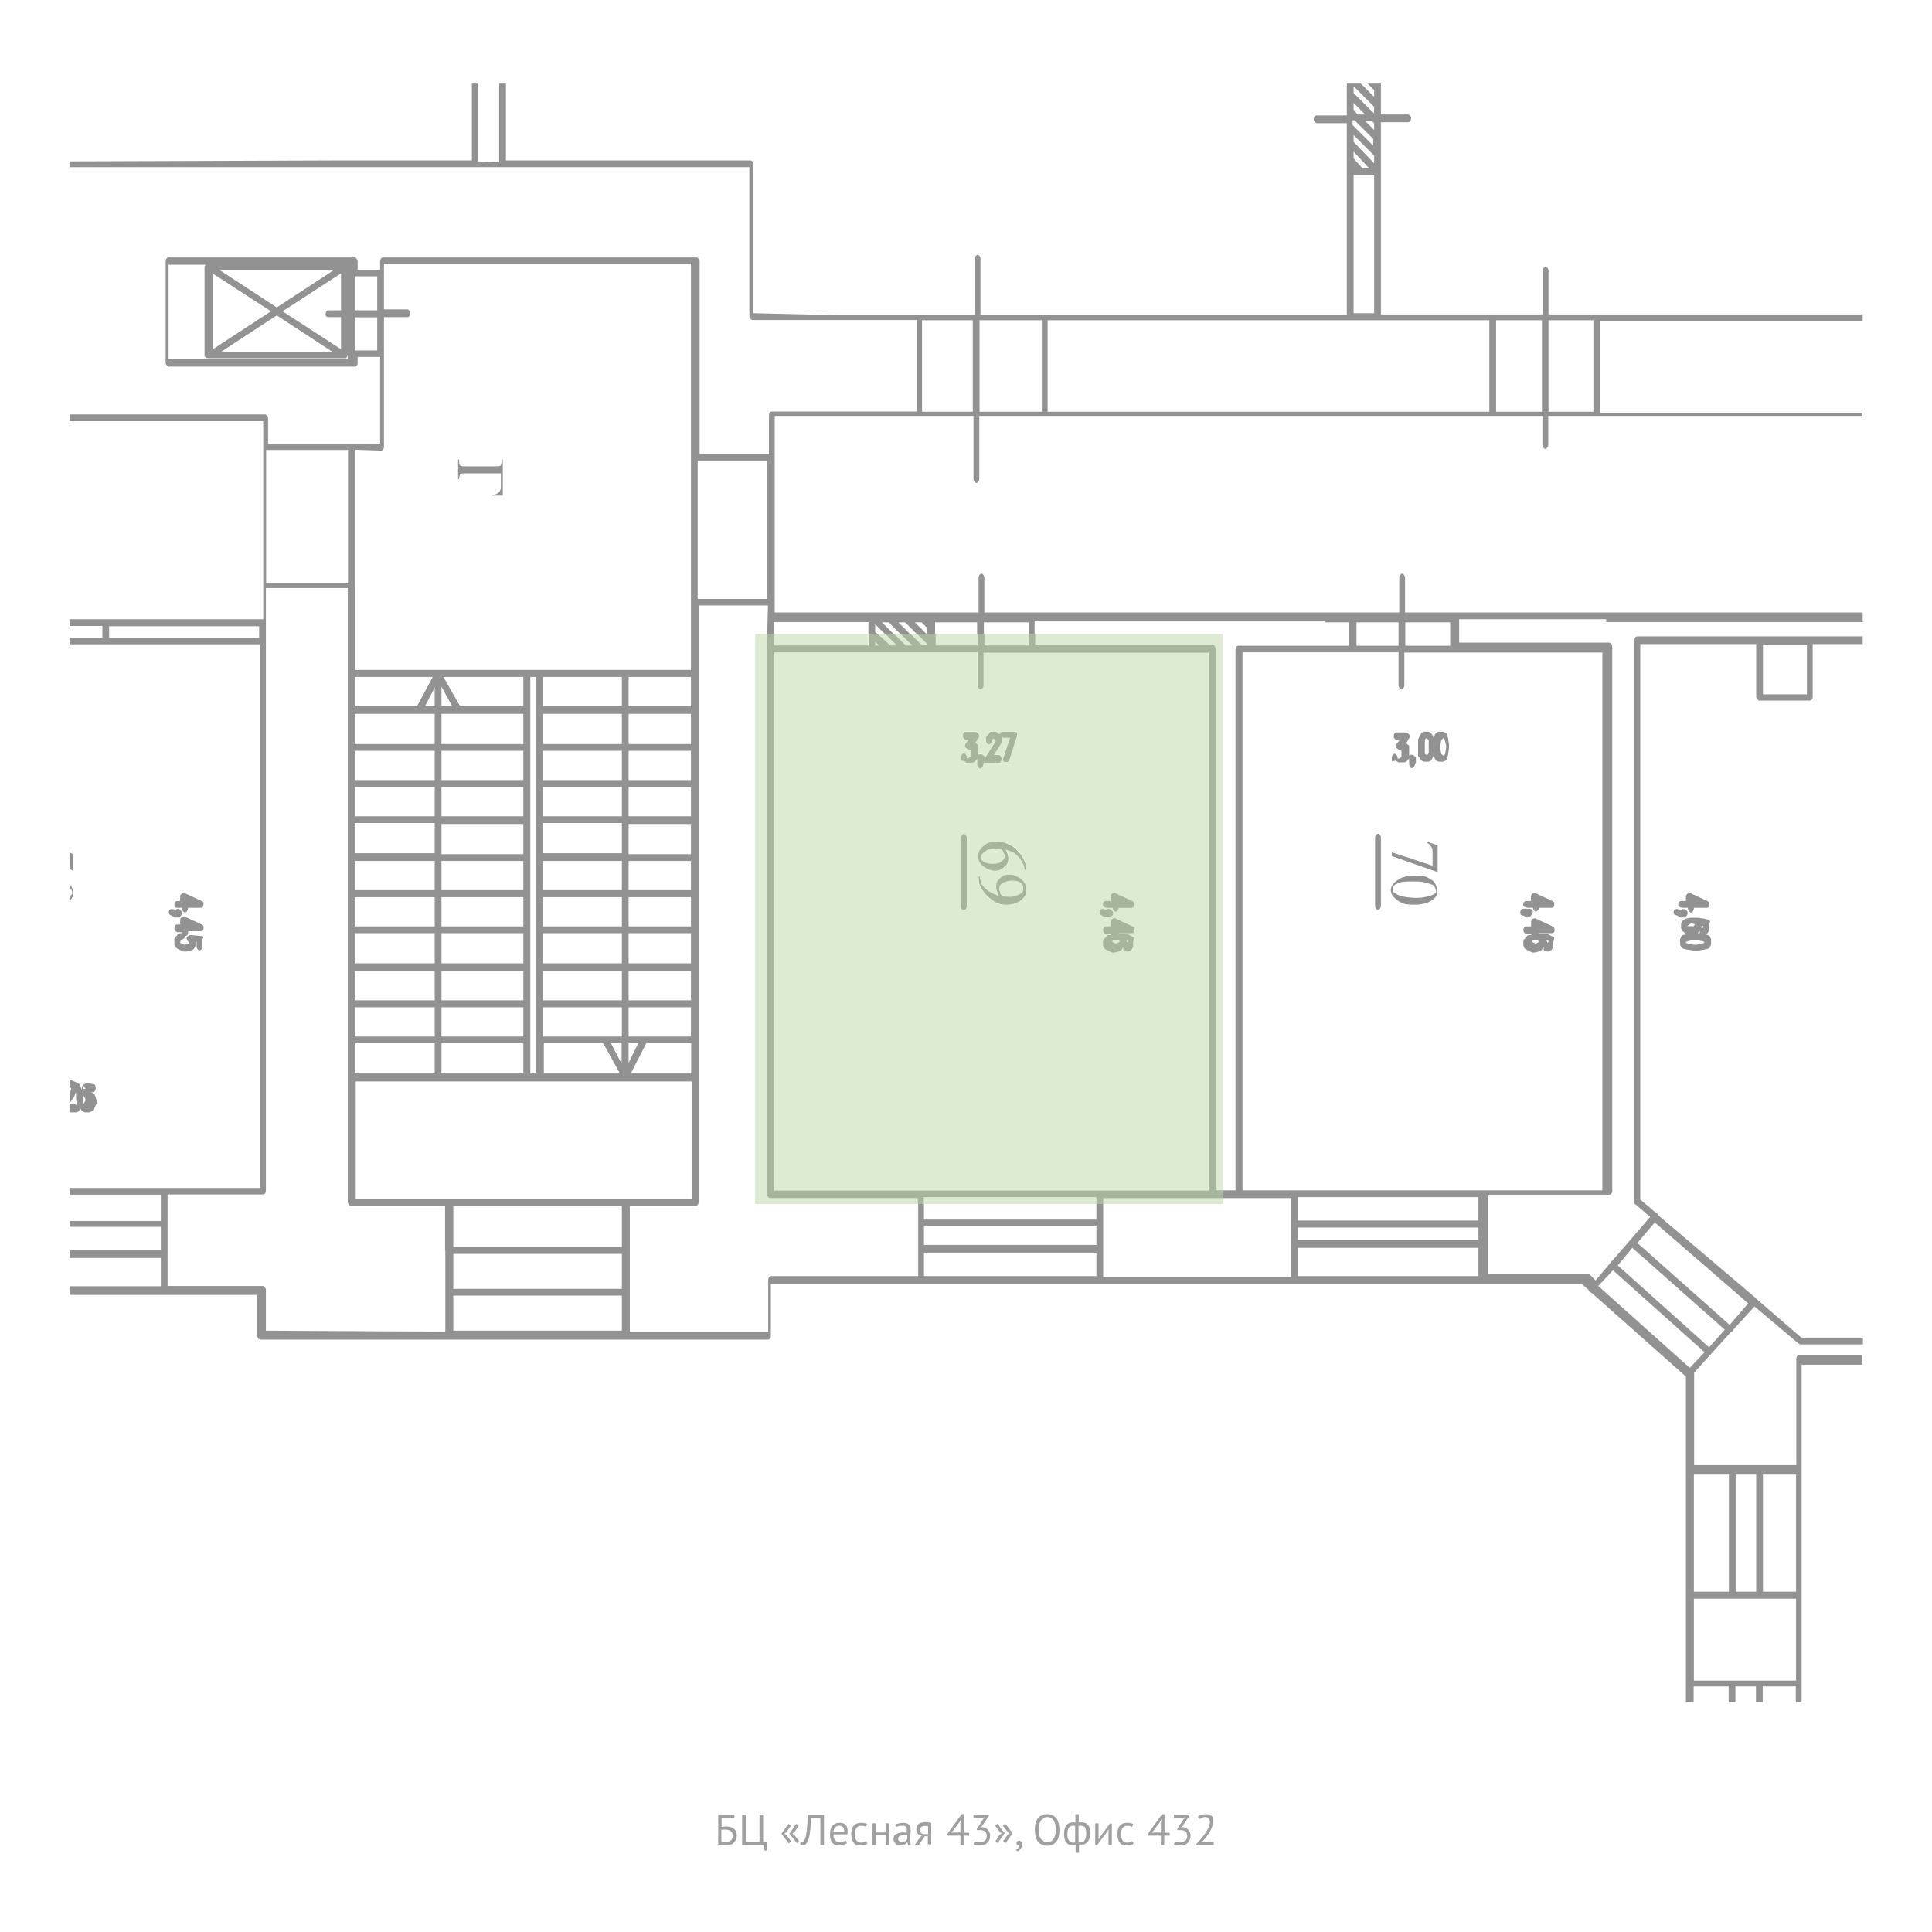 <?xml version="1.0" encoding="utf-8"?>
<!-- Generator: Adobe Illustrator 17.1.0, SVG Export Plug-In . SVG Version: 6.00 Build 0)  -->
<!DOCTYPE svg PUBLIC "-//W3C//DTD SVG 1.1//EN" "http://www.w3.org/Graphics/SVG/1.1/DTD/svg11.dtd">
<svg version="1.1" id="Layer_1" xmlns="http://www.w3.org/2000/svg" xmlns:xlink="http://www.w3.org/1999/xlink" x="0px" y="0px"
	 width="800px" height="800px" viewBox="0 0 800 800" enable-background="new 0 0 800 800" xml:space="preserve">
<g id="Layer_2">
</g>
<g enable-background="new    ">
	<path fill="#A0A0A0" d="M297.3,751.4h6.8v1.3h-5.3v3.8c0.2,0,0.5-0.1,0.8-0.1s0.6-0.1,0.9-0.1c0.6,0,1.2,0.1,1.7,0.2
		c0.6,0.1,1,0.3,1.5,0.6c0.4,0.3,0.8,0.7,1,1.1c0.2,0.5,0.4,1.1,0.4,1.8c0,0.7-0.1,1.3-0.4,1.9c-0.3,0.5-0.6,0.9-1,1.3
		c-0.4,0.3-0.9,0.6-1.5,0.7c-0.6,0.2-1.1,0.2-1.8,0.2c-0.2,0-0.4,0-0.7,0c-0.3,0-0.5,0-0.8,0c-0.3,0-0.6-0.1-0.8-0.1
		c-0.3,0-0.5-0.1-0.7-0.1V751.4z M300.6,762.8c0.4,0,0.7-0.1,1.1-0.2c0.3-0.1,0.7-0.3,0.9-0.5c0.3-0.2,0.5-0.5,0.6-0.8
		c0.1-0.3,0.2-0.7,0.2-1.1c0-0.6-0.1-1-0.3-1.3c-0.2-0.3-0.4-0.6-0.7-0.8c-0.3-0.2-0.6-0.3-1-0.4c-0.4-0.1-0.8-0.1-1.2-0.1
		c-0.1,0-0.2,0-0.4,0s-0.3,0-0.4,0s-0.3,0-0.4,0c-0.1,0-0.2,0-0.3,0v5c0.1,0,0.2,0,0.3,0.1c0.1,0,0.3,0,0.5,0s0.3,0,0.5,0
		S300.4,762.8,300.6,762.8z"/>
	<path fill="#A0A0A0" d="M317.6,766.3h-1l-0.3-2.3h-9v-12.6h1.5v11.3h5.7v-11.3h1.5v11.3h1.7V766.3z"/>
	<path fill="#A0A0A0" d="M323.6,759.3l2.9-4.1l1,0.8l-1.8,2.6l-0.9,0.7l0.9,0.6l1.9,2.6l-1,0.8L323.6,759.3z M326.9,759.3l2.8-4.1
		l1,0.8l-1.7,2.6l-0.9,0.7l0.9,0.6l1.9,2.5l-0.9,0.8L326.9,759.3z"/>
	<path fill="#A0A0A0" d="M339.7,752.7h-3.8c-0.1,2.4-0.3,4.4-0.5,6c-0.2,1.6-0.5,2.8-0.9,3.7c-0.3,0.6-0.6,1-0.9,1.3
		s-0.8,0.4-1.2,0.4c-0.2,0-0.4,0-0.6,0c-0.2,0-0.3-0.1-0.5-0.1l0.2-1.3c0.1,0,0.2,0.1,0.4,0.1c0.2,0,0.4-0.1,0.6-0.2
		c0.2-0.1,0.4-0.4,0.6-0.7c0.2-0.3,0.3-0.8,0.5-1.3c0.1-0.5,0.3-1.2,0.4-2.1c0.1-0.8,0.2-1.8,0.3-3c0.1-1.1,0.1-2.5,0.2-4h6.7V764
		h-1.5V752.7z"/>
	<path fill="#A0A0A0" d="M350.7,763.2c-0.4,0.3-0.8,0.5-1.4,0.7c-0.5,0.2-1.1,0.3-1.7,0.3c-0.7,0-1.3-0.1-1.8-0.3s-0.9-0.5-1.2-1
		c-0.3-0.4-0.6-0.9-0.7-1.5c-0.2-0.6-0.2-1.2-0.2-1.9c0-1.5,0.3-2.7,1-3.5c0.7-0.8,1.7-1.2,2.9-1.2c0.4,0,0.8,0,1.2,0.1
		c0.4,0.1,0.8,0.3,1.1,0.5c0.3,0.3,0.6,0.6,0.8,1.1c0.2,0.5,0.3,1.1,0.3,1.8c0,0.4,0,0.8-0.1,1.3h-5.8c0,0.5,0.1,1,0.2,1.4
		c0.1,0.4,0.3,0.8,0.5,1s0.5,0.5,0.9,0.6c0.4,0.1,0.8,0.2,1.3,0.2c0.4,0,0.8-0.1,1.2-0.2c0.4-0.1,0.7-0.3,0.9-0.5L350.7,763.2z
		 M347.6,756c-0.7,0-1.3,0.2-1.7,0.6c-0.4,0.4-0.7,1-0.8,1.9h4.5c0-0.9-0.2-1.6-0.5-1.9C348.7,756.2,348.2,756,347.6,756z"/>
	<path fill="#A0A0A0" d="M359.2,763.4c-0.4,0.3-0.8,0.5-1.3,0.6c-0.5,0.1-1,0.2-1.5,0.2c-0.7,0-1.3-0.1-1.8-0.3
		c-0.5-0.2-0.9-0.5-1.2-1c-0.3-0.4-0.5-0.9-0.7-1.5c-0.1-0.6-0.2-1.2-0.2-1.9c0-1.5,0.3-2.7,1-3.5c0.7-0.8,1.6-1.2,2.9-1.2
		c0.6,0,1.1,0,1.5,0.1s0.8,0.2,1.1,0.4l-0.4,1.2c-0.3-0.2-0.6-0.3-0.9-0.4c-0.3-0.1-0.7-0.1-1.1-0.1c-1.7,0-2.6,1.2-2.6,3.5
		c0,0.5,0,0.9,0.1,1.3c0.1,0.4,0.2,0.8,0.4,1.1c0.2,0.3,0.5,0.6,0.8,0.8c0.3,0.2,0.8,0.3,1.3,0.3c0.4,0,0.8-0.1,1.2-0.2
		c0.3-0.1,0.6-0.3,0.8-0.5L359.2,763.4z"/>
	<path fill="#A0A0A0" d="M366.7,760h-4.1v4h-1.4v-9h1.4v3.8h4.1V755h1.4v9h-1.4V760z"/>
	<path fill="#A0A0A0" d="M370.7,755.6c0.5-0.3,1-0.5,1.6-0.6c0.6-0.1,1.2-0.2,1.9-0.2c0.6,0,1.1,0.1,1.5,0.3
		c0.4,0.2,0.7,0.4,0.9,0.7c0.2,0.3,0.3,0.6,0.4,0.9c0.1,0.3,0.1,0.6,0.1,1c0,0.7,0,1.4-0.1,2.1c0,0.7-0.1,1.3-0.1,1.9
		c0,0.4,0,0.9,0.1,1.3c0,0.4,0.1,0.8,0.2,1.1h-1.1l-0.4-1.3h-0.1c-0.1,0.2-0.2,0.3-0.4,0.5c-0.2,0.2-0.4,0.3-0.6,0.4
		c-0.2,0.1-0.5,0.2-0.8,0.3c-0.3,0.1-0.6,0.1-1,0.1s-0.7-0.1-1.1-0.2s-0.6-0.3-0.9-0.5c-0.2-0.2-0.4-0.5-0.6-0.8
		c-0.1-0.3-0.2-0.7-0.2-1.1c0-0.5,0.1-1,0.3-1.3c0.2-0.4,0.5-0.6,0.9-0.8c0.4-0.2,0.9-0.4,1.4-0.5s1.1-0.1,1.8-0.1
		c0.2,0,0.3,0,0.5,0s0.3,0,0.5,0c0-0.4,0.1-0.7,0.1-1c0-0.7-0.1-1.1-0.4-1.4c-0.3-0.3-0.7-0.4-1.4-0.4c-0.2,0-0.4,0-0.7,0
		c-0.2,0-0.5,0.1-0.7,0.1c-0.2,0.1-0.5,0.1-0.7,0.2s-0.4,0.2-0.6,0.3L370.7,755.6z M373.3,762.8c0.3,0,0.6,0,0.9-0.1
		c0.3-0.1,0.5-0.2,0.7-0.3s0.4-0.3,0.5-0.5s0.2-0.3,0.3-0.5v-1.5c-0.2,0-0.3,0-0.5,0c-0.2,0-0.3,0-0.5,0c-0.4,0-0.7,0-1.1,0.1
		s-0.7,0.1-0.9,0.2c-0.3,0.1-0.5,0.3-0.6,0.5c-0.2,0.2-0.2,0.4-0.2,0.7c0,0.4,0.1,0.8,0.5,1C372.4,762.7,372.8,762.8,373.3,762.8z"
		/>
	<path fill="#A0A0A0" d="M384.3,760.2l-1.4,0.2l-2.4,3.5h-1.7l2.2-3.1l0.7-0.7c-0.6-0.1-1.2-0.3-1.6-0.8s-0.7-1-0.7-1.7
		c0-0.5,0.1-1,0.3-1.4s0.5-0.7,0.8-1s0.8-0.4,1.2-0.5s1-0.2,1.6-0.2c0.4,0,0.9,0,1.2,0.1c0.4,0.1,0.8,0.1,1.1,0.2v8.9h-1.4V760.2z
		 M384.3,756.2c-0.2-0.1-0.3-0.1-0.5-0.1c-0.2,0-0.4,0-0.5,0c-0.8,0-1.4,0.1-1.8,0.4c-0.4,0.3-0.6,0.7-0.6,1.3c0,0.5,0.2,1,0.6,1.3
		c0.4,0.3,1,0.4,1.7,0.4c0,0,0,0,0.1,0s0.1,0,0.1,0c0.1,0,0.2,0,0.3,0c0.1,0,0.3,0,0.6,0V756.2z"/>
	<path fill="#A0A0A0" d="M401.2,760.1h-2.1v3.9h-1.4v-3.9h-5.5v-0.6l6-8.3h1v7.7h2.1V760.1z M397.7,754.9l0.2-1.5h-0.1l-0.6,1.2
		l-2.5,3.4l-0.9,0.9l1.3-0.1h2.6V754.9z"/>
	<path fill="#A0A0A0" d="M405.8,762.9c0.4,0,0.8-0.1,1.1-0.2s0.6-0.3,0.9-0.5c0.3-0.2,0.4-0.5,0.6-0.8c0.1-0.3,0.2-0.7,0.2-1.1
		c0-0.8-0.2-1.5-0.7-1.9c-0.5-0.4-1.2-0.6-2.1-0.6h-1.3v-0.5l2.6-4l0.8-0.8l-1.2,0.2h-3.6v-1.3h6.4v0.5l-2.9,4.3l-0.6,0.5v0l0.6-0.1
		c0.5,0,0.9,0.1,1.3,0.3s0.8,0.4,1.1,0.7c0.3,0.3,0.5,0.7,0.7,1.1c0.2,0.4,0.3,0.9,0.3,1.4c0,0.6-0.1,1.2-0.3,1.7
		c-0.2,0.5-0.5,0.9-0.9,1.3s-0.8,0.6-1.4,0.8c-0.5,0.2-1.1,0.3-1.7,0.3c-0.5,0-1,0-1.5-0.1s-0.8-0.2-1.1-0.3l0.4-1.3
		c0.3,0.1,0.6,0.2,1,0.3S405.3,762.9,405.8,762.9z"/>
	<path fill="#A0A0A0" d="M416,759.1l-2.9,4.1l-0.9-0.8l1.7-2.6l0.9-0.7l-0.9-0.6l-1.8-2.5l0.9-0.8L416,759.1z M419.3,759.1l-2.9,4.1
		l-1-0.8l1.8-2.6l0.9-0.7l-0.9-0.6l-1.9-2.5l1-0.8L419.3,759.1z"/>
	<path fill="#A0A0A0" d="M420.9,763.2c0-0.3,0.1-0.5,0.3-0.7c0.2-0.2,0.4-0.3,0.7-0.3c0.4,0,0.7,0.1,0.9,0.4
		c0.2,0.3,0.4,0.6,0.4,1.2c0,0.4-0.1,0.8-0.2,1.1c-0.1,0.3-0.3,0.6-0.5,0.8c-0.2,0.2-0.4,0.4-0.6,0.6c-0.2,0.2-0.5,0.3-0.7,0.3
		l-0.5-0.7c0.4-0.2,0.8-0.4,1-0.8c0.2-0.4,0.3-0.7,0.3-1.1c-0.1,0-0.2,0.1-0.3,0.1c-0.2,0-0.4-0.1-0.6-0.2
		C421,763.7,420.9,763.5,420.9,763.2z"/>
	<path fill="#A0A0A0" d="M428.5,757.7c0-2.1,0.4-3.7,1.3-4.8c0.9-1.1,2.2-1.7,3.8-1.7c0.9,0,1.7,0.2,2.3,0.5
		c0.6,0.3,1.2,0.8,1.6,1.3c0.4,0.6,0.7,1.3,0.9,2.1s0.3,1.7,0.3,2.7c0,2.1-0.4,3.7-1.3,4.8c-0.9,1.1-2.2,1.7-3.8,1.7
		c-0.9,0-1.6-0.2-2.3-0.5c-0.6-0.3-1.2-0.8-1.6-1.3c-0.4-0.6-0.7-1.3-0.9-2.1S428.5,758.6,428.5,757.7z M430.1,757.7
		c0,0.7,0.1,1.4,0.2,2c0.1,0.6,0.4,1.2,0.6,1.6s0.7,0.9,1.1,1.1s1,0.4,1.6,0.4c1.1,0,2-0.4,2.6-1.3c0.6-0.8,1-2.2,1-3.9
		c0-0.7-0.1-1.3-0.2-2c-0.1-0.6-0.4-1.2-0.6-1.7c-0.3-0.5-0.7-0.9-1.1-1.1c-0.5-0.3-1-0.4-1.6-0.4c-1.1,0-2,0.4-2.6,1.3
		S430.1,755.9,430.1,757.7z"/>
	<path fill="#A0A0A0" d="M445.2,764c-0.2,0.1-0.4,0.1-0.6,0.1c-0.2,0-0.4,0-0.6,0c-1.1,0-1.9-0.4-2.5-1.2c-0.6-0.8-0.9-2-0.9-3.6
		c0-1.5,0.3-2.7,1-3.5c0.6-0.8,1.6-1.2,2.8-1.2c0.3,0,0.6,0,0.9,0.1v-3.5h1.4v3.5c0.2,0,0.4-0.1,0.6-0.1s0.3,0,0.5,0
		c1.2,0,2.1,0.3,2.7,1c0.6,0.7,0.9,1.8,0.9,3.4c0,0.8-0.1,1.4-0.2,2c-0.2,0.6-0.4,1.1-0.7,1.5c-0.3,0.4-0.7,0.7-1.1,1
		s-1,0.3-1.6,0.3c-0.1,0-0.3,0-0.5,0c-0.2,0-0.4-0.1-0.5-0.1v3.5h-1.4V764z M444.3,763c0.1,0,0.3,0,0.4,0c0.1,0,0.3,0,0.5-0.1v-6.8
		c-0.1,0-0.3,0-0.4-0.1c-0.1,0-0.3,0-0.5,0c-0.7,0-1.3,0.3-1.7,0.8c-0.4,0.6-0.6,1.4-0.6,2.6c0,0.5,0,1,0.1,1.4
		c0.1,0.4,0.2,0.8,0.4,1.1c0.2,0.3,0.4,0.6,0.7,0.7C443.6,762.9,443.9,763,444.3,763z M447.4,756c-0.1,0-0.3,0-0.4,0
		c-0.1,0-0.3,0-0.4,0.1v6.8c0.1,0,0.3,0,0.4,0c0.2,0,0.3,0,0.5,0c0.8,0,1.3-0.3,1.7-1c0.4-0.6,0.6-1.6,0.6-2.8c0-1-0.2-1.8-0.5-2.4
		C448.9,756.3,448.3,756,447.4,756z"/>
	<path fill="#A0A0A0" d="M459,758.6l0.1-1.1H459l-0.7,1.2l-4,5.3h-0.8v-9h1.4v5.5l-0.1,1.1h0.1l0.7-1.1l4-5.4h0.8v9H459V758.6z"/>
	<path fill="#A0A0A0" d="M469.4,763.4c-0.4,0.3-0.8,0.5-1.3,0.6s-1,0.2-1.5,0.2c-0.7,0-1.3-0.1-1.8-0.3c-0.5-0.2-0.9-0.5-1.2-1
		c-0.3-0.4-0.5-0.9-0.7-1.5c-0.1-0.6-0.2-1.2-0.2-1.9c0-1.5,0.3-2.7,1-3.5c0.7-0.8,1.6-1.2,2.9-1.2c0.6,0,1.1,0,1.5,0.1
		c0.4,0.1,0.8,0.2,1.1,0.4l-0.4,1.2c-0.3-0.2-0.6-0.3-0.9-0.4c-0.3-0.1-0.7-0.1-1.1-0.1c-1.7,0-2.6,1.2-2.6,3.5c0,0.5,0,0.9,0.1,1.3
		c0.1,0.4,0.2,0.8,0.4,1.1c0.2,0.3,0.5,0.6,0.8,0.8c0.3,0.2,0.8,0.3,1.3,0.3c0.4,0,0.8-0.1,1.2-0.2c0.3-0.1,0.6-0.3,0.8-0.5
		L469.4,763.4z"/>
	<path fill="#A0A0A0" d="M484.2,760.1h-2.1v3.9h-1.4v-3.9h-5.5v-0.6l6-8.3h1v7.7h2.1V760.1z M480.7,754.9l0.2-1.5h-0.1l-0.6,1.2
		l-2.5,3.4l-0.9,0.9l1.3-0.1h2.6V754.9z"/>
	<path fill="#A0A0A0" d="M488.8,762.9c0.4,0,0.8-0.1,1.1-0.2s0.6-0.3,0.9-0.5c0.3-0.2,0.4-0.5,0.6-0.8c0.1-0.3,0.2-0.7,0.2-1.1
		c0-0.8-0.2-1.5-0.7-1.9c-0.5-0.4-1.2-0.6-2.1-0.6h-1.3v-0.5l2.6-4l0.8-0.8l-1.2,0.2h-3.6v-1.3h6.4v0.5l-2.9,4.3l-0.6,0.5v0l0.6-0.1
		c0.5,0,0.9,0.1,1.3,0.3s0.8,0.4,1.1,0.7c0.3,0.3,0.5,0.7,0.7,1.1c0.2,0.4,0.3,0.9,0.3,1.4c0,0.6-0.1,1.2-0.3,1.7
		c-0.2,0.5-0.5,0.9-0.9,1.3s-0.8,0.6-1.4,0.8c-0.5,0.2-1.1,0.3-1.7,0.3c-0.5,0-1,0-1.5-0.1s-0.8-0.2-1.1-0.3l0.4-1.3
		c0.3,0.1,0.6,0.2,1,0.3S488.3,762.9,488.8,762.9z"/>
	<path fill="#A0A0A0" d="M502.4,754.2c0,0.6-0.1,1.3-0.4,2c-0.2,0.7-0.5,1.3-0.9,2c-0.4,0.7-0.8,1.3-1.3,2c-0.5,0.6-0.9,1.3-1.4,1.8
		l-0.9,0.8v0.1l1.2-0.2h3.9v1.3h-7.2v-0.5c0.3-0.3,0.6-0.6,1-1s0.8-0.9,1.2-1.4c0.4-0.5,0.8-1,1.2-1.6c0.4-0.6,0.7-1.1,1.1-1.7
		c0.3-0.6,0.6-1.1,0.8-1.7c0.2-0.6,0.3-1.1,0.3-1.6c0-0.6-0.2-1.1-0.5-1.5s-0.8-0.6-1.5-0.6c-0.5,0-0.9,0.1-1.3,0.3
		c-0.4,0.2-0.8,0.4-1.1,0.6l-0.6-1c0.4-0.4,0.9-0.6,1.5-0.8s1.2-0.3,1.9-0.3c0.5,0,1,0.1,1.4,0.2c0.4,0.2,0.7,0.4,1,0.6
		c0.3,0.3,0.5,0.6,0.6,1C502.3,753.4,502.4,753.8,502.4,754.2z"/>
</g>
<g>
	<rect x="224.8" y="371.5" fill="none" width="32.7" height="12.1"/>
	<rect x="224.8" y="386.4" fill="none" width="32.7" height="12.5"/>
	<rect x="224.8" y="356.5" fill="none" width="32.7" height="12.1"/>
	<rect x="224.8" y="402.1" fill="none" width="32.7" height="12.1"/>
	<rect x="224.8" y="417.1" fill="none" width="32.7" height="12.1"/>
	<rect x="224.8" y="340.8" fill="none" width="32.7" height="12.5"/>
	<rect x="224.8" y="310.9" fill="none" width="32.7" height="12.1"/>
	<rect x="224.8" y="325.9" fill="none" width="32.7" height="12.1"/>
	<rect x="260.3" y="356.5" fill="none" width="25.8" height="12.1"/>
	<rect x="260.3" y="371.5" fill="none" width="25.8" height="12.1"/>
	<rect x="224.8" y="280.3" fill="none" width="32.7" height="12.1"/>
	<rect x="260.3" y="325.9" fill="none" width="25.8" height="12.1"/>
	<rect x="260.3" y="295.6" fill="none" width="25.8" height="12.5"/>
	<rect x="260.3" y="310.9" fill="none" width="25.8" height="12.1"/>
	<polygon fill="none" points="249.8,432 225.2,432 225.2,444.5 256.7,444.5 	"/>
	<polygon fill="none" points="257.5,432 253,432 257.5,440.5 	"/>
	<rect x="260.3" y="341.2" fill="none" width="25.8" height="12.5"/>
	<rect x="182.8" y="295.6" fill="none" width="33.9" height="12.5"/>
	<polygon fill="none" points="216.7,280.3 183.6,280.3 190.5,292.4 216.7,292.4 	"/>
	<polygon fill="none" points="182.8,292.4 187.3,292.4 182.8,284.3 	"/>
	<rect x="182.8" y="325.9" fill="none" width="33.9" height="12.1"/>
	<rect x="182.8" y="310.9" fill="none" width="33.9" height="12.1"/>
	<rect x="146.9" y="295.6" fill="none" width="33.1" height="12.5"/>
	<polygon fill="none" points="180,292.4 180,284.7 176,292.4 	"/>
	<polygon fill="none" points="179.2,280.3 146.9,280.3 146.9,292.4 172.7,292.4 	"/>
	<rect x="182.8" y="417.1" fill="none" width="33.9" height="12.1"/>
	<rect x="182.8" y="402.1" fill="none" width="33.9" height="12.1"/>
	<rect x="182.8" y="432" fill="none" width="33.9" height="12.5"/>
	<rect x="146.9" y="310.9" fill="none" width="33.1" height="12.1"/>
	<rect x="182.8" y="356.5" fill="none" width="33.9" height="12.1"/>
	<rect x="182.8" y="386.4" fill="none" width="33.9" height="12.5"/>
	<rect x="182.8" y="341.2" fill="none" width="33.9" height="12.5"/>
	<rect x="182.8" y="371.5" fill="none" width="33.9" height="12.1"/>
	<rect x="219.5" y="280.3" fill="none" width="2.4" height="164.2"/>
	<rect x="45.2" y="259.3" fill="none" width="62.1" height="4.8"/>
	<polygon fill="none" points="138,112 91.2,112 114.6,127.3 	"/>
	<polygon fill="none" points="91.2,145.9 138,145.9 114.6,130.5 	"/>
	<path fill="none" d="M136,128.5h5.2v-15.3L117,128.9l24.2,15.7v-13.3H136c-0.8,0-1.2-0.4-1.2-1.2S135.2,128.5,136,128.5z"/>
	<rect x="146.9" y="114.4" fill="none" width="9.3" height="14.1"/>
	<polygon fill="none" points="35.5,455.4 34.7,453.8 34.3,455.4 34.7,457 	"/>
	<rect x="146.9" y="131.3" fill="none" width="9.3" height="13.7"/>
	<path fill="none" d="M143.3,148.3c-0.4,0-0.4,0-0.8,0H86.4c-0.4,0-0.8,0-1.2-0.4c-0.4-0.4-0.4-0.4-0.4-0.8v-36.7
		c0-0.4,0.4-0.4,0.4-0.8H69.8v39.1h74.3v-1.6c0,0.4-0.4,0.4-0.4,0.8S143.3,148.3,143.3,148.3z"/>
	<polygon fill="none" points="88,113.2 88,144.7 112.2,128.9 	"/>
	<rect x="260.3" y="386.4" fill="none" width="25.8" height="12.5"/>
	<polygon fill="none" points="701.8,382.8 700.2,382.3 698.5,383.6 701.4,383.6 	"/>
	<path fill="none" d="M705.4,383.6l-0.8-0.4v0.4c0,0.4,0,0.8,0,0.8l0.8-0.4V383.6z"/>
	<path fill="none" d="M703.8,386.4c0-0.4,0-0.7,0.1-1c-0.1,0.1-0.1,0.2-0.1,0.2l-0.8,0.8l0.9,0.1
		C703.9,386.5,703.8,386.4,703.8,386.4z"/>
	<path fill="none" d="M35.5,451c-0.4-0.4-0.4-0.8-0.8-1.2l-0.4,1.2h0.4C35.1,451,35.5,451,35.5,451z"/>
	<polygon fill="none" points="701.4,391.2 702.6,391.2 705.8,390.4 705.8,390 704.6,389.6 702.2,389.2 701,389.2 698.1,390 
		698.1,390.4 698.9,390.8 	"/>
	<polygon fill="none" points="260.3,440.1 264.3,432 260.3,432 	"/>
	<rect x="288.9" y="190.7" fill="none" width="28.7" height="57.3"/>
	<rect x="730" y="266.9" fill="none" width="18.2" height="20.6"/>
	<polygon fill="none" points="286.1,432 267.6,432 261.1,444.5 286.1,444.5 	"/>
	<rect x="260.3" y="417.1" fill="none" width="25.8" height="12.1"/>
	<rect x="260.3" y="402.1" fill="none" width="25.8" height="12.1"/>
	<rect x="260.3" y="280.3" fill="none" width="25.8" height="12.1"/>
	<path fill="none" d="M223.6,277.4h62.5v-28.2v-60.1v-79.9H159v3.6v15.3h9.7c0.4,0,1.2,0.8,1.2,1.6c0,0.8-0.4,1.6-1.2,1.6H159v14.9
		v21.4V185c0,0.8-0.4,1.6-1.2,1.6l-10.9-0.4v52.1v4.8v34.3h71.4H223.6z M208.2,205.2h-4.4v-0.4c0.8,0,1.6,0,2-0.4
		c0.8-0.4,1.2-0.8,1.2-1.2c0.4-0.4,0.4-1.2,0.4-2v-5.2h-14.5c-1.2,0-2,0-2.4,0.4c0,0.4-0.4,0.8-0.4,2h-0.4v-8.1h0.4
		c0,1.2,0,2,0.4,2.4s1.2,0.4,2.4,0.4H205c1.2,0,2,0,2.4-0.4c0-0.4,0.4-1.2,0.4-2.4h0.4V205.2z"/>
	<rect x="718.7" y="610.3" fill="none" width="8.5" height="48.8"/>
	<polygon fill="none" points="701.4,695.9 717.5,695.9 728.8,695.9 743.7,695.9 743.7,662 728.8,662 717.5,662 701.4,662 	"/>
	<rect x="730" y="610.3" fill="none" width="13.7" height="48.8"/>
	<polygon fill="none" points="714.3,550.6 675.9,516.7 669.9,524 707.8,557.9 	"/>
	<polygon fill="none" points="705.8,559.9 667.9,526 661.8,532.5 699.8,566.4 	"/>
	<polygon fill="none" points="724,539.7 685.2,506.2 678,514.7 716.3,548.6 	"/>
	<rect x="701.4" y="610.3" fill="none" width="14.5" height="48.8"/>
	<rect x="224.8" y="295.6" fill="none" width="32.7" height="12.5"/>
	<rect x="407.6" y="257.7" fill="none" width="18.6" height="4.8"/>
	<polygon fill="none" points="456.8,498.6 456.8,506.6 456.8,517.1 456.8,528.8 534.7,528.8 534.7,515.5 534.7,507.4 534.7,496.1 
		512.9,496.1 506.5,496.1 506.5,498.6 	"/>
	<rect x="382.6" y="498.6" fill="none" width="71.4" height="6.5"/>
	<rect x="387.4" y="257.7" fill="none" width="17.4" height="4.8"/>
	<rect x="381.8" y="132.6" fill="none" width="21" height="37.9"/>
	<path fill="none" d="M312.8,262.5h5l0.3-11.7h-28.7v247c0,0.8-0.4,1.6-1.2,1.6H272h-11.3v18.6v17.4v16.1H318V530
		c0-0.8,0.4-1.6,1.2-1.6h60.9v-11.3v-10.5v-8.1h-67.4V262.5z"/>
	<polygon fill="none" points="384.2,260.1 381.8,257.7 378.9,257.7 383.8,262.5 384.2,262.5 	"/>
	<rect x="561.7" y="257.7" fill="none" width="17.4" height="9.7"/>
	<path fill="none" d="M579.1,270.2h-30.3h-34.3v40.4V325v167.9h21.8h77.5h7.7h42V325v-14.5v-40.4h-42h-30.7h-9.3v13.7
		c0,0.8-0.8,1.6-1.2,1.6s-1.2-0.8-1.2-1.6V270.2z M643.3,390c0,0.4,0,0.4,0,0.8v0.4c0,0.4,0,0.8,0,0.8l-0.4,0.8
		c-0.4,0.4-0.4,0.8-0.8,0.8l-0.8,0.4c-0.8,0-1.6,0-2-0.8c0-0.4,0-0.8,0-1.2l-0.4,0.8c-0.4,0.4-0.4,0.8-0.8,0.8l-0.8,0.4l-1.6,0.4
		h-0.4h-0.4h-0.4l-2.4-1.2c-0.4-0.4-0.8-0.4-0.8-0.8l-0.4-0.8c0-0.4,0-0.4,0-0.8v-0.4c0-0.4,0-0.8,0-0.8l0.4-0.8
		c0.4,0,0.4-0.4,0.4-0.4l0.8-0.8c0-0.4,0.4-0.4,0.8-0.4h0.8v-0.4h-2c-0.4,0-1.2-0.8-1.2-1.6c0-0.8,0.4-1.6,1.2-1.6h2v-2
		c0-0.4,0.4-0.8,0.8-1.2c0.4,0,0.8-0.4,1.2,0l6.9,3.2c0.8,0.4,0.8,0.8,0.8,1.6c0,0.8-0.4,1.2-1.2,1.2h-5.2v0.4h3.6
		c0.4,0,0.4,0.4,0.8,0.4l1.6,0.8c0,0,0.4,0,0.4,0.4L643.3,390z M632,373.1h2v-2c0-0.4,0.4-0.8,0.8-1.2c0.4,0,0.8-0.4,1.2,0l6.9,3.2
		c0.8,0.4,0.8,0.8,0.8,1.6c0,0.8-0.4,1.2-1.2,1.2h-5.2c0,0.8-0.8,1.6-1.2,1.6s-1.2-0.8-1.2-1.6h-2c-0.8,0-2-0.4-2-1.2
		S631.2,373.1,632,373.1z M630.7,376.3h0.4c0.4,0,0.8,0,0.8,0c0.4,0,0.4,0,0.8,0h0.8c0.4,0,0.8,0.4,1.2,0.8c0,0.4,0,1.2-0.4,1.6
		l-0.4,0.4c0,0.4-0.4,0.4-0.8,0.4h-0.8c-0.4,0-0.8,0-0.8,0l-0.8-0.4c-0.8,0-1.2-0.4-1.2-1.2C629.5,377.1,629.9,376.3,630.7,376.3z
		 M571.8,375.1c0,0.8-0.4,1.6-1.2,1.6s-1.2-0.4-1.2-1.6v-28.2c0-0.8,0.8-1.6,1.2-1.6s1.2,0.8,1.2,1.6V375.1z M593.2,372.7
		c-1.6,1.2-4,2-7.3,2c-2.4,0-4,0-5.6-0.8s-2.4-1.6-3.2-2.4c-0.8-0.8-1.2-2-1.2-2.8c0-1.6,1.2-3.2,3.2-4.4c1.6-1.2,4-1.6,6.5-1.6
		s4,0,5.6,0.8c1.6,0.8,2.8,1.6,3.2,2.8c0.4,0.8,0.8,1.6,0.8,2.4C595.2,370.2,594.8,371.5,593.2,372.7z M595.2,360.2v0.8h-0.4
		l-18.6-6.5v-1.6l16.9,5.6v-5.2c0-1.2,0-2-0.4-2.4c-0.4-0.8-1.2-1.6-2-2v-0.4l4.4,1.6V360.2z M587.2,306.1c0-0.4,0.4-0.4,0.4-0.8
		l0.8-1.6c0,0,0-0.4,0.4-0.4l0.8-0.4c0.4,0,0.4,0,0.8,0h0.4c0.4,0,0.8,0,0.8,0l0.8,0.4c0,0,0.4,0,0.4,0.4l0.8,1.6l0.8-1.6
		c0,0,0-0.4,0.4-0.4l0.8-0.4c0.4,0,0.4,0,0.8,0h0.4c0.4,0,0.8,0,0.8,0l0.8,0.4c0.4,0,0.8,0.4,0.8,0.8l0.4,1.6l0.4,2.4v1.6l-0.4,2.8
		l-0.4,1.6c-0.4,0.4-0.4,0.8-0.8,0.8l-0.8,0.4c-0.4,0-0.4,0-0.8,0h-0.4c-0.4,0-0.8,0-0.8,0l-0.8-0.4c0,0-0.4,0-0.4-0.4l-0.8-1.6
		l-0.8,1.6c0,0,0,0.4-0.4,0.4l-0.8,0.4c-0.4,0-0.4,0-0.8,0h-0.4c-0.4,0-0.8,0-0.8,0l-0.8-0.4c0,0-0.4,0-0.4-0.4l-0.8-1.2
		c-0.4-0.4-0.4-0.4-0.4-0.8V306.1z M582.3,303.3c0.4,0,0.8,0.4,1.2,0.8c0.4,0.8,0.4,1.2,0,1.6l-1.2,2l0.8,0.8c0.4,0,0.4,0.4,0.4,0.8
		v3.6l0.4-0.4c0.4,0,1.2,0,1.6,0.4l0.4,0.4c0.4,0,0.4,0.4,0.4,0.8v0.8c0,0.4,0,0.8,0,0.8l-0.4,0.8c0,0.8-0.8,1.6-1.2,1.6
		s-1.2-0.8-1.2-1.6v-0.4c0-0.4,0-0.8,0-0.8c0-0.4,0-0.4,0-0.8v-0.4l-0.8,0.8c0,0.4-0.4,0.4-0.4,0.4l-0.8,0.4c-0.4,0-0.4,0-0.8,0
		h-0.8c-0.4,0-0.8,0-0.8,0l-1.2-0.8l-1.2,0.4c-0.4,0-0.4-0.4-0.4-0.8v-0.8c0-0.8,0.8-1.6,1.2-1.6s1.2,0.8,1.2,1.6v0.4h0.8l0.8-0.8
		v-2.8h-0.8c-0.4,0-0.8-0.4-1.2-0.8c-0.4-0.8-0.4-1.2,0-1.6l1.2-1.6h-1.2c-0.4,0-1.2-0.8-1.2-1.6s0.4-1.6,1.2-1.6H582.3z"/>
	<polygon fill="none" points="590.8,312.5 591.2,312.5 591.6,311.7 591.6,306.5 590.8,305.7 590.4,305.7 590,306.5 590,312.1 
		590.4,312.5 	"/>
	<polygon fill="none" points="374.9,257.7 372.1,257.7 376.9,262.5 379.7,262.5 	"/>
	<polygon fill="none" points="368,257.7 365.2,257.7 370.1,262.5 372.9,262.5 	"/>
	<polygon fill="none" points="362.4,258.5 362.4,261.7 363.3,262.5 366.4,262.5 	"/>
	<rect x="405.6" y="132.6" fill="none" width="25.8" height="37.9"/>
	<rect x="641.2" y="132.6" fill="none" width="18.6" height="37.9"/>
	<rect x="560.5" y="72.4" fill="none" width="8.5" height="57.3"/>
	<polygon fill="none" points="565.4,50.2 569,53.9 569,51 568.2,50.2 	"/>
	<polygon fill="none" points="597.7,312.9 598.1,312.9 598.5,312.1 598.9,309.7 598.9,308.5 598.1,305.7 597.7,305.7 596.9,306.5 
		596.4,308.9 596.4,310.1 596.9,312.1 	"/>
	<rect x="320.4" y="257.7" fill="none" width="39.1" height="4.8"/>
	<rect x="146.9" y="325.9" fill="none" width="33.1" height="12.1"/>
	<polygon fill="none" points="638.4,170.5 638.4,132.6 626.7,132.6 619.5,132.6 619.5,170.5 626.7,170.5 	"/>
	<polygon fill="none" points="583.1,170.5 616.6,170.5 616.6,132.6 583.1,132.6 576.3,132.6 556.9,132.6 527,132.6 497.6,132.6 
		465.3,132.6 433.8,132.6 433.8,170.5 464.9,170.5 	"/>
	<path fill="none" d="M506.5,492.9h5.2V325v-14.5V269c0-0.8,0.4-1.6,1.2-1.6h35.9h9.7v-9.7h-9.7v-0.4H428.6v5.2h77.9V492.9z"/>
	<polygon fill="none" points="568.6,57.5 560.9,49.8 560.1,49.8 560.1,51.8 568.6,60.3 	"/>
	<polygon fill="none" points="560.5,62.7 560.5,65.6 564.2,69.6 567,69.6 	"/>
	<polygon fill="none" points="560.5,45.4 562.1,47.4 565.4,47.4 560.5,42.6 	"/>
	<polygon fill="none" points="569,64.4 560.5,55.9 560.5,58.7 569,67.6 	"/>
	<polygon fill="none" points="569,44.2 560.5,35.7 560.5,38.5 569,47 	"/>
	<rect x="187.7" y="499.4" fill="none" width="69.8" height="16.9"/>
	<rect x="187.7" y="519.1" fill="none" width="69.8" height="14.5"/>
	<rect x="187.7" y="536.5" fill="none" width="69.8" height="14.5"/>
	<rect x="382.6" y="507.8" fill="none" width="71.4" height="7.7"/>
	<path fill="none" d="M144.1,497.8V243.5h-33.9v13.3v196.5v37.9v1.6c0,0.8-0.4,1.6-1.2,1.6h-1.6H69.4v12.1v12.5v13.3H109
		c0.4,0,1.2,0.8,1.2,1.6V551l74.3,0.4v-16.1v-17.4v-18.6h-39.1C144.9,499.4,144.1,498.6,144.1,497.8z"/>
	<polygon fill="none" points="286.5,496.6 286.5,447.7 218.7,447.7 147.3,447.7 147.3,496.6 186.4,496.6 259.1,496.6 271.6,496.6 	
		"/>
	<rect x="382.6" y="518.7" fill="none" width="71.4" height="9.7"/>
	<rect x="146.9" y="402.1" fill="none" width="33.1" height="12.1"/>
	<rect x="146.9" y="386.4" fill="none" width="33.1" height="12.5"/>
	<polygon fill="none" points="144.1,238.3 144.1,186.2 110.2,186.2 110.2,212.1 110.2,241.5 144.1,241.5 	"/>
	<rect x="537.5" y="516.7" fill="none" width="74.7" height="11.7"/>
	<rect x="146.9" y="371.5" fill="none" width="33.1" height="12.1"/>
	<rect x="146.9" y="356.5" fill="none" width="33.1" height="12.1"/>
	<rect x="146.9" y="432" fill="none" width="33.1" height="12.5"/>
	<rect x="146.9" y="417.1" fill="none" width="33.1" height="12.1"/>
	<polygon fill="none" points="600.5,267.3 600.5,257.7 591.2,257.7 581.9,257.7 581.9,267.3 591.2,267.3 	"/>
	<polygon fill="none" points="634.8,389.2 634.4,390 636,390.8 637.2,390 636.8,389.2 	"/>
	<polygon fill="none" points="640.4,389.6 640.8,390.4 641.2,390 641.2,389.6 640.4,389.2 	"/>
	<path fill="none" d="M590,365.4c-1.6-0.4-3.2-0.4-4.8-0.4c-2.8,0-4.8,0-6.5,0.8c-1.2,0.4-2,1.2-2,2.4c0,0.4,0,1.2,0.8,1.6
		s1.2,0.8,2.4,1.2c1.6,0.4,4,0.8,6.9,0.8c2,0,3.6-0.4,5.2-0.8c1.2-0.4,2-0.8,2.4-1.2c0.4-0.4,0.4-0.8,0-1.6c0-0.4-0.4-1.2-0.8-1.6
		C592.8,366.2,591.6,365.8,590,365.4z"/>
	<rect x="537.5" y="508.3" fill="none" width="74.7" height="5.2"/>
	<rect x="146.9" y="340.8" fill="none" width="33.1" height="12.5"/>
	<rect x="537.5" y="495.7" fill="none" width="74.7" height="9.7"/>
	<path fill="#929292" d="M143.7,66.4L28.8,66.8v2.4h115.3h51.7h1.6H209h101.3v61.7c0,0.8,0.8,1.6,1.2,1.6h68.2v37.9h-60.1v0
		c-0.8,0-1.2,0.8-1.2,1.6v16.1h-28.7v-79.9c0-0.8-0.8-1.6-1.2-1.6H158.6c-0.8,0-1.2,0.8-1.2,1.6v3.6h-9.3v-3.6
		c0-0.8-0.8-1.6-1.2-1.6H69.8c-0.8,0-1.2,0.8-1.2,1.6v42c0,0.8,0.8,1.6,1.2,1.6h77.1c0.8,0,1.2-0.8,1.2-1.6v-2.4h9.3v19.8v16.1
		h-10.9H111v-10.5c0-0.8-0.8-1.6-1.2-1.6h-81v2.8H109V185v27v31.1v13.3H45.6H28.8v2.8h13.6v4.8H28.8v2.8h79v187.2v37.9H68.6H63H28.8
		v2.8h33.4h4.4v10.9H28.8v2.4h37.8v9.7H28.8v3.2h37.8v11.7H28.8v3.6h38.6h39.1v16.9c0,0.8,0.8,1.6,1.2,1.6h77.5h72.6H318
		c0.8,0,1.2-0.8,1.2-1.6v-21.4H655v0l2.8,2.4c0,0.4,0,0.4,0.4,0.8c0.4,0,0.4,0.4,0.8,0.4l39.1,34.7v39.5v51.7v36.7v7h3.2v-6.6h14.5
		v6.6h2.8v-6.6h8.5v6.6h2.8v-6.6h13.7v6.6h2.4v-7.4v-36.7v-51.7v-44h25.1v-4H745c-0.8,0-1.2,0.8-1.2,1.6v44h-14.9h-11.3h-16.1v-38.3
		l15.3-16.9c0.4,0,0.4,0,0.8-0.4c0,0,0-0.4,0.4-0.8l8.5-9.3l18.2,15.3c0.4,0,0.4,0.4,0.8,0.4h25.9v-2.8h-25.5l-18.2-15.7
		c0,0,0-0.4-0.4-0.4c0,0-0.4,0-0.4-0.4l-40.4-34.3c0-0.4,0-0.4-0.4-0.8c-0.4,0-0.4-0.4-0.8-0.4l-6.1-5.2v-230H701h26.2v21.8
		c0,0.8,0.8,1.6,1.2,1.6h21c0.8,0,1.2-0.8,1.2-1.6v-21.8h20.7v-3.2h-42.5h-27.4h-21.8H678c-0.8,0-1.2,0.8-1.2,1.6v232.8
		c0,0.4,0,0.8,0.4,0.8l6.1,5.2l-15.7,18.2h-0.4v0.4l-6.5,7.7l-2.4-2.4c-0.4-0.4-0.4-0.4-0.8-0.4h-41.2v-13.3v-8.1v-11.3h6.5h42h1.6
		c0.8,0,1.2-0.8,1.2-1.6V323.8v-14.5v-41.6c0-0.8-0.8-1.6-1.2-1.6h-1.6h-42h-18.6v-9.7h60.9v1.2h106.2v-4H663.4h-74.3h-7.3v-14.5
		c0-0.8-0.8-1.6-1.2-1.6s-1.2,0.8-1.2,1.6v14.5h-30.3H407.6v-14.5c0-0.8-0.8-1.6-1.2-1.6s-1.2,0.8-1.2,1.6v14.5h-40h-44.4v-5.2
		v-60.1v-16.1h82.3v26.2c0,0.8,0.8,1.6,1.2,1.6s1.2-0.8,1.2-1.6v-26.2h59.7h118.2h43.6h11.7v12.1c0,0.8,0.8,1.6,1.2,1.6
		c0.4,0,1.2-0.8,1.2-1.6v-12.1h130.1v-1.2H662.6V133h108.7v-2.8H641.2V112c0-0.8-0.8-1.6-1.2-1.6s-1.2,0.8-1.2,1.6v18.2h-11.7h-43.6
		h-6.9h-4.8V71.6V57.5v-6.9h11.3c0.8,0,1.2-0.8,1.2-1.6c0-0.8-0.8-1.6-1.2-1.6h-11.3V34.6h-5.5l2.7,2.7v2.8l-5.5-5.5h-5.8v13.2
		h-12.5c-0.8,0-1.2,0.8-1.2,1.6c0,0.8,0.8,1.6,1.2,1.6h12.5v9.3v70.2h-0.4h-29.9H498h-32.3H406v-23.4c0-0.8-0.8-1.6-1.2-1.6
		c-0.4,0-1.2,0.8-1.2,1.6v23.4h-56.5l-35.1-0.8V68c0-0.8-0.8-1.6-1.2-1.6H209.5V34.6h-2.8v32.6l-8.9-0.4V34.6h-2.4v31.8H143.7z
		 M136,131.3h5.2v13.3L117,128.9l24.2-15.7v15.3H136c-0.8,0-1.2,0.8-1.2,1.6S135.2,131.3,136,131.3z M138,145.9H91.2l23.4-15.3
		L138,145.9z M138,112l-23.4,15.3L91.2,112H138z M88,113.2l24.2,15.7L88,144.7V113.2z M144.1,148.7H69.8v-39.1h15.3
		c0,0.4-0.4,0.4-0.4,0.8v36.7c0,0.4,0,0.4,0.4,0.8c0.4,0.4,0.8,0.4,1.2,0.4h56.1c0.4,0,0.4,0,0.8,0c0,0,0.4,0,0.4-0.4
		s0.4-0.4,0.4-0.8V148.7z M156.2,145.1h-9.3v-13.7h9.3V145.1z M156.2,128.5h-9.3v-14.1h9.3V128.5z M107.4,264.1H45.2v-4.8h62.1
		V264.1z M730,266.9h18.2v20.6H730V266.9z M730,610.3h13.7v48.8H730V610.3z M718.7,610.3h8.5v48.8h-8.5V610.3z M728.8,662h14.9v33.9
		h-14.9h-11.3h-16.1V662h16.1H728.8z M715.9,610.3v48.8h-14.5v-48.8H715.9z M685.2,506.2l38.7,33.5l-7.7,8.9L678,514.7L685.2,506.2z
		 M675.9,516.7l38.3,33.9l-6.5,7.3L669.9,524L675.9,516.7z M667.9,526l37.9,33.9l-6.1,6.5l-37.9-33.9L667.9,526z M288.9,190.7h28.7
		V248h-28.7V190.7z M146.9,243.1v-4.8v-52.1l10.9,0.4c0.8,0,1.2-0.8,1.2-1.6v-17.4v-21.4v-14.9h9.7c0.8,0,1.2-0.8,1.2-1.6
		c0-0.8-0.8-1.6-1.2-1.6H159v-15.3v-3.6h127.1v79.9v60.1v28.2h-62.5h-5.2h-71.4V243.1z M267.6,432h18.6v12.5h-25L267.6,432z
		 M260.3,440.1V432h4L260.3,440.1z M260.3,429.2v-12.1h25.8v12.1H260.3z M260.3,292.4v-12.1h25.8v12.1H260.3z M260.3,414.2v-12.1
		h25.8v12.1H260.3z M260.3,398.9v-12.5h25.8v12.5H260.3z M260.3,383.6v-12.1h25.8v12.1H260.3z M260.3,368.6v-12.1h25.8v12.1H260.3z
		 M260.3,353.7v-12.5h25.8v12.5H260.3z M260.3,338v-12.1h25.8V338H260.3z M260.3,323v-12.1h25.8V323H260.3z M260.3,308.1v-12.5h25.8
		v12.5H260.3z M225.2,432h24.6l6.9,12.5h-31.5V432z M253,432h4.4v8.5L253,432z M224.8,429.2v-12.1h32.7v12.1H224.8z M224.8,414.2
		v-12.1h32.7v12.1H224.8z M224.8,398.9v-12.5h32.7v12.5H224.8z M224.8,383.6v-12.1h32.7v12.1H224.8z M224.8,368.6v-12.1h32.7v12.1
		H224.8z M224.8,353.3v-12.5h32.7v12.5H224.8z M224.8,338v-12.1h32.7V338H224.8z M224.8,323v-12.1h32.7V323H224.8z M224.8,308.1
		v-12.5h32.7v12.5H224.8z M224.8,292.4v-12.1h32.7v12.1H224.8z M222,280.3v164.2h-2.4V280.3H222z M182.8,429.2v-12.1h33.9v12.1
		H182.8z M216.7,432v12.5h-33.9V432H216.7z M182.8,414.2v-12.1h33.9v12.1H182.8z M182.8,398.9v-12.5h33.9v12.5H182.8z M182.8,383.6
		v-12.1h33.9v12.1H182.8z M182.8,368.6v-12.1h33.9v12.1H182.8z M182.8,353.7v-12.5h33.9v12.5H182.8z M182.8,338v-12.1h33.9V338
		H182.8z M182.8,323v-12.1h33.9V323H182.8z M182.8,308.1v-12.5h33.9v12.5H182.8z M182.8,292.4v-8.1l4.4,8.1H182.8z M190.5,292.4
		l-6.9-12.1h33.1v12.1H190.5z M146.9,280.3h32.3l-6.5,12.1h-25.8V280.3z M180,284.7v7.7h-4L180,284.7z M146.9,295.6H180v12.5h-33.1
		V295.6z M146.9,310.9H180V323h-33.1V310.9z M146.9,325.9H180V338h-33.1V325.9z M146.9,340.8H180v12.5h-33.1V340.8z M146.9,356.5
		H180v12.1h-33.1V356.5z M146.9,371.5H180v12.1h-33.1V371.5z M146.9,386.4H180v12.5h-33.1V386.4z M146.9,402.1H180v12.1h-33.1V402.1
		z M146.9,417.1H180v12.1h-33.1V417.1z M146.9,432H180v12.5h-33.1V432z M110.2,212.1v-25.8h33.9v52.1v3.2h-33.9V212.1z M184.4,517.9
		v17.4v16.1l-74.3-0.4v-16.9c0-0.8-0.8-1.6-1.2-1.6H69.4v-13.3v-12.5v-12.1h37.9h1.6c0.8,0,1.2-0.8,1.2-1.6v-1.6v-37.9V256.8v-13.3
		h33.9v254.2c0,0.8,0.8,1.6,1.2,1.6h39.1V517.9z M257.5,551h-69.8v-14.5h69.8V551z M187.7,516.3v-16.9h69.8v16.9H187.7z
		 M257.5,533.7h-69.8v-14.5h69.8V533.7z M186.4,496.6h-39.1v-48.8h71.4h67.8v48.8h-14.9h-12.5H186.4z M454,528.4h-71.4v-9.7H454
		V528.4z M454,515.5h-71.4v-7.7H454V515.5z M612.2,528.4h-74.7v-11.7h74.7V528.4z M612.2,513.5h-74.7v-5.2h74.7V513.5z M612.2,505.4
		h-74.7v-9.7h74.7V505.4z M581.9,257.7h9.3h9.3v9.7h-9.3h-9.3V257.7z M580.3,285.5c0.4,0,1.2-0.8,1.2-1.6v-13.7h9.3h30.7h42v40.4
		V325v167.9h-42h-7.7h-77.5h-21.8V325v-14.5v-40.4h34.3h30.3v13.7C579.1,284.7,579.9,285.5,580.3,285.5z M561.7,257.7h17.4v9.7
		h-17.4V257.7z M359.6,257.7v4.8h3.7l-0.9-0.8v-3.2l4,4h3.6l-4.8-4.8h2.8l4.8,4.8h4l-4.8-4.8h2.8l4.8,4.8h4l-4.8-4.8h2.8l2.4,2.4
		v2.4h3.2v-4.8h17.4v4.8h2.8v-4.8h18.6v4.8h2.4v-5.2h120.3v0.4h9.7v9.7h-9.7h-35.9c-0.8,0-1.2,0.8-1.2,1.6v41.6V325v167.9h-5.2v3.2
		h6.5h21.8v11.3v8.1v13.3h-77.9v-11.7v-10.5v-8.1H454v6.5h-71.4v-6.5h-2.4v8.1v10.5v11.3h-60.9c-0.8,0-1.2,0.8-1.2,1.6v21.4h-57.3
		v-16.1v-17.4v-18.6H272h16.1c0.8,0,1.2-0.8,1.2-1.6v-247H318l-0.3,11.7h2.7v-4.8H359.6z M641.2,132.6h18.6v37.9h-18.6V132.6z
		 M619.5,132.6h7.3h11.7v37.9h-11.7h-7.3V132.6z M569,51v2.8l-3.6-3.6h2.8L569,51z M569,72.4v57.3h-8.5V72.4H569z M560.5,65.6v-2.8
		l6.5,6.9h-2.8L560.5,65.6z M560.5,58.7v-2.8l8.5,8.5v3.2L560.5,58.7z M562.1,47.4l-1.6-2v-2.8l4.8,4.8H562.1z M560.5,35.7l8.5,8.5
		V47l-8.5-8.5V35.7z M560.1,49.8h0.8l7.7,7.7v2.8l-8.5-8.5V49.8z M433.8,132.6h31.5h32.3H527h29.9h19.4h6.9h33.5v37.9h-33.5H464.9
		h-31.1V132.6z M405.6,132.6h25.8v37.9h-25.8V132.6z M381.8,132.6h21v37.9h-21V132.6z"/>
	<path fill="none" stroke="#929292" stroke-width="0" stroke-linecap="round" stroke-linejoin="round" d="M30.7,454.2
		c0,0.2,0,0.2,0,0.2"/>
	<path fill="#929292" d="M33.1,449.7c0-0.4-0.4-1.2-0.8-1.2l-2.8-1.2c0,0-0.3,0-0.7,0v2.8h0.3l0.4,0.8l-0.7,2v3.9l1.9-2.6l0.4-1.2
		l0.4-0.8v0.4v2c0,0.4,0,0.4,0,0.8l0.4,2v0.4c-0.4-0.4-0.8-0.8-1.2-0.8h-1.9v3.6h2.7c0.8,0,1.6-0.8,1.6-1.6v-0.4l0.4,0.8
		c0,0.4,0.4,0.4,0.8,0.8l0.8,0.4c0,0,0.4,0,0.8,0h0.4c0.4,0,0.4,0,0.8,0l0.8-0.4c0.4,0,0.4-0.4,0.8-0.8L40,457v-0.4v-0.4v-0.4
		l-0.4-1.6l-0.4-0.8c0-0.4-0.4-0.4-0.8-0.8l-0.8-0.4c0.8,0.4,2-0.4,2-1.2v-0.8c0-0.8-0.4-1.2-0.8-1.2l-1.6-0.4h-0.4h-0.4
		c-0.4,0-0.4,0-0.8,0l-0.8,0.4c-0.4,0-0.4,0.4-0.8,0.8l-0.4,1.6c0-0.4,0-0.4,0-0.8L33.1,449.7z M34.7,449.7c0.4,0.4,0.4,0.8,0.8,1.2
		c0,0-0.4,0-0.8,0h-0.4L34.7,449.7z M34.7,453.8l0.8,1.6l-0.8,1.6l-0.4-1.6L34.7,453.8z"/>
	<path fill="#929292" d="M570.6,345.2c-0.4,0-1.2,0.8-1.2,1.6v28.2c0,1.2,0.4,1.6,1.2,1.6s1.2-0.8,1.2-1.6v-28.2
		C571.8,346,571,345.2,570.6,345.2z"/>
	<path fill="#929292" d="M590.8,348.9c0.8,0.4,1.6,1.2,2,2c0.4,0.4,0.4,1.2,0.4,2.4v5.2l-16.9-5.6v1.6l18.6,6.5h0.4v-0.8v-10.1
		l-4.4-1.6V348.9z"/>
	<path fill="#929292" d="M591.2,363.4c-1.6-0.8-3.2-0.8-5.6-0.8s-4.8,0.4-6.5,1.6c-2,1.2-3.2,2.8-3.2,4.4c0,0.8,0.4,2,1.2,2.8
		c0.8,0.8,1.6,1.6,3.2,2.4s3.2,0.8,5.6,0.8c3.2,0,5.6-0.8,7.3-2s2-2.4,2-4c0-0.8-0.4-1.6-0.8-2.4C594,365,592.8,364.2,591.2,363.4z
		 M594.4,369.8c-0.4,0.4-1.2,0.8-2.4,1.2c-1.6,0.4-3.2,0.8-5.2,0.8c-2.8,0-5.2-0.4-6.9-0.8c-1.2-0.4-1.6-0.8-2.4-1.2
		s-0.8-1.2-0.8-1.6c0-1.2,0.8-2,2-2.4c1.6-0.8,3.6-0.8,6.5-0.8c1.6,0,3.2,0,4.8,0.4c1.6,0.4,2.8,0.8,3.6,1.2
		c0.4,0.4,0.8,1.2,0.8,1.6C594.8,369,594.8,369.4,594.4,369.8z"/>
	<path fill="#929292" d="M700.2,377.9c0.4,0,1.2-0.8,1.2-1.6v-0.4h5.2c0.8,0,1.2-0.4,1.2-1.2c0-0.8,0-1.2-0.8-1.6l-6.9-3.2
		c-0.4-0.4-0.8,0-1.2,0c-0.4,0.4-0.8,0.8-0.8,1.2v2h-2c-0.8,0-1.2,0.8-1.2,1.6s1.2,1.2,2,1.2h2v0.4
		C698.9,377.1,699.8,377.9,700.2,377.9z"/>
	<path fill="none" stroke="#929292" stroke-width="0" stroke-linecap="round" stroke-linejoin="round" d="M694.8,379.4
		c0,0-0.1-0.1-0.3-0.3"/>
	<path fill="#929292" d="M696.5,379.9h0.8c0.4,0,0.8,0,0.8-0.4l0.4-0.4c0.4-0.4,0.4-1.6,0-2l-0.4-0.4c-0.4-0.4-1.6-0.4-2,0l-0.4,0.4
		l-0.4-0.4c-0.4-0.4-1.6-0.4-2,0s-0.4,1.6,0,2l1.2,0.4l1.2,0.8C695.7,379.9,696.1,379.9,696.5,379.9z"/>
	<path fill="#929292" d="M696.9,392.8l1.6,0.4l2.8,0.4h1.6c0,0,0,0,0.4,0l2.4-0.4l1.6-0.4c0.4,0,0.8-0.4,0.8-0.8l0.4-0.8
		c0,0,0-0.4,0-0.8v-0.8c0-0.4,0-0.4,0-0.8l-0.4-0.8c0-0.4-0.4-0.4-0.8-0.8l-1.1-0.3l0.3-0.1c0.4,0,0.4-0.4,0.8-0.8l0.4-0.8
		c0,0,0-0.4,0-0.8v-0.8c0-0.4,0-0.4,0-0.8l0.4-1.2c0-0.4-0.4-0.4-0.8-0.8l-1.6-0.4l-2.8-0.4h-2c-0.4,0-0.4,0-0.8,0l-2,0.4l-0.8,0.4
		c-0.4,0-0.4,0.4-0.8,0.8l-0.4,0.8c0,0,0,0.4,0,0.8v0.4c0,0.4,0,0.4,0,0.8l0.4,0.8c0,0,0,0.4,0.4,0.4l0.8,0.8
		c0.4,0.4,0.8,0.4,0.8,0.4l-1.6,0.4c-0.4,0-0.8,0.4-0.8,0.8l-0.4,0.8c0,0,0,0.4,0,0.8v0.8c0,0.4,0,0.4,0,0.8l0.4,0.8
		C696.1,392.4,696.5,392.4,696.9,392.8z M704.6,383.6v-0.4l0.8,0.4v0.4l-0.8,0.4C704.6,384.4,704.6,384,704.6,383.6z M703.8,385.6
		c0,0,0-0.1,0.1-0.2c-0.1,0.3-0.1,0.7-0.1,1c0,0,0.1,0.1,0.1,0.1l-0.9-0.1L703.8,385.6z M700.2,382.3l1.6,0.4l-0.4,0.8l-2.8,0
		L700.2,382.3z M698.1,390l2.8-0.8h1.2l2.4,0.4l1.2,0.4v0.4l-3.2,0.8h-1.2l-2.4-0.4l-0.8-0.4V390z"/>
	<path fill="#929292" d="M577.1,304.9c0,0.8,0.8,1.6,1.2,1.6h1.2l-1.2,1.6c-0.4,0.4-0.4,0.8,0,1.6c0.4,0.4,0.8,0.8,1.2,0.8h0.8v2.8
		l-0.8,0.8h-0.8v-0.4c0-0.8-0.8-1.6-1.2-1.6s-1.2,0.8-1.2,1.6v0.8c0,0.4,0,0.8,0.4,0.8l1.2-0.4l1.2,0.8c0,0,0.4,0,0.8,0h0.8
		c0.4,0,0.4,0,0.8,0l0.8-0.4c0,0,0.4,0,0.4-0.4l0.8-0.8v0.4c0,0.4,0,0.4,0,0.8c0,0,0,0.4,0,0.8v0.4c0,0.8,0.8,1.6,1.2,1.6
		s1.2-0.8,1.2-1.6l0.4-0.8c0,0,0-0.4,0-0.8v-0.8c0-0.4,0-0.8-0.4-0.8l-0.4-0.4c-0.4-0.4-1.2-0.4-1.6-0.4l-0.4,0.4v-3.6
		c0-0.4,0-0.8-0.4-0.8l-0.8-0.8l1.2-2c0.4-0.4,0.4-0.8,0-1.6c-0.4-0.4-0.8-0.8-1.2-0.8h-4C577.5,303.3,577.1,304.1,577.1,304.9z"/>
	<path fill="#929292" d="M588.4,314.6c0,0.4,0.4,0.4,0.4,0.4l0.8,0.4c0,0,0.4,0,0.8,0h0.4c0.4,0,0.4,0,0.8,0l0.8-0.4
		c0.4,0,0.4-0.4,0.4-0.4l0.8-1.6l0.8,1.6c0,0.4,0.4,0.4,0.4,0.4l0.8,0.4c0,0,0.4,0,0.8,0h0.4c0.4,0,0.4,0,0.8,0l0.8-0.4
		c0.4,0,0.4-0.4,0.8-0.8l0.4-1.6l0.4-2.8v-1.6l-0.4-2.4l-0.4-1.6c0-0.4-0.4-0.8-0.8-0.8l-0.8-0.4c0,0-0.4,0-0.8,0h-0.4
		c-0.4,0-0.4,0-0.8,0l-0.8,0.4c-0.4,0-0.4,0.4-0.4,0.4l-0.8,1.6l-0.8-1.6c0-0.4-0.4-0.4-0.4-0.4l-0.8-0.4c0,0-0.4,0-0.8,0h-0.4
		c-0.4,0-0.4,0-0.8,0l-0.8,0.4c-0.4,0-0.4,0.4-0.4,0.4l-0.8,1.6c0,0.4-0.4,0.4-0.4,0.8v6.5c0,0.4,0,0.4,0.4,0.8L588.4,314.6z
		 M596.4,308.9l0.4-2.4l0.8-0.8h0.4l0.8,2.8v1.2l-0.4,2.4l-0.4,0.8h-0.4l-0.8-0.8l-0.4-2V308.9z M590,306.5l0.4-0.8h0.4l0.8,0.8v5.2
		l-0.4,0.8h-0.4h-0.4l-0.4-0.4V306.5z"/>
	<path fill="#929292" d="M632.8,375.9h2c0,0.8,0.8,1.6,1.2,1.6s1.2-0.8,1.2-1.6h5.2c0.8,0,1.2-0.4,1.2-1.2c0-0.8,0-1.2-0.8-1.6
		l-6.9-3.2c-0.4-0.4-0.8,0-1.2,0c-0.4,0.4-0.8,0.8-0.8,1.2v2h-2c-0.8,0-1.2,0.8-1.2,1.6S632,375.9,632.8,375.9z"/>
	<path fill="#929292" d="M630.7,379.1l0.8,0.4c0,0,0.4,0,0.8,0h0.8c0.4,0,0.8,0,0.8-0.4l0.4-0.4c0.4-0.4,0.4-1.2,0.4-1.6
		c-0.4-0.4-0.8-0.8-1.2-0.8h-0.8c-0.4,0-0.4,0-0.8,0c0,0-0.4,0-0.8,0h-0.4c-0.8,0-1.2,0.8-1.2,1.6
		C629.5,378.7,629.9,379.1,630.7,379.1z"/>
	<path fill="#929292" d="M643.3,388l-1.6-0.8c-0.4,0-0.4-0.4-0.8-0.4h-3.6v-0.4h5.2c0.8,0,1.2-0.4,1.2-1.2c0-0.8,0-1.2-0.8-1.6
		l-6.9-3.2c-0.4-0.4-0.8,0-1.2,0c-0.4,0.4-0.8,0.8-0.8,1.2v2h-2c-0.8,0-1.2,0.8-1.2,1.6c0,0.8,0.8,1.6,1.2,1.6h2v0.4h-0.8
		c-0.4,0-0.8,0-0.8,0.4l-0.8,0.8c0,0,0,0.4-0.4,0.4l-0.4,0.8c0,0,0,0.4,0,0.8v0.4c0,0.4,0,0.4,0,0.8l0.4,0.8c0,0.4,0.4,0.4,0.8,0.8
		l2.4,1.2h0.4h0.4h0.4l1.6-0.4l0.8-0.4c0.4,0,0.4-0.4,0.8-0.8l0.4-0.8c0,0.4,0,0.8,0,1.2c0.4,0.8,1.2,0.8,2,0.8l0.8-0.4
		c0.4,0,0.4-0.4,0.8-0.8l0.4-0.8c0,0,0-0.4,0-0.8v-0.4c0-0.4,0-0.4,0-0.8l0.4-1.6C643.7,388,643.3,388,643.3,388z M636,390.8
		l-1.6-0.8l0.4-0.8h2l0.4,0.8L636,390.8z M641.2,390l-0.4,0.4l-0.4-0.8v-0.4l0.8,0.4V390z"/>
	<path fill="#929292" d="M83.5,373.1l-6.9-3.2c-0.4-0.4-0.8,0-1.2,0c-0.4,0.4-0.8,0.8-0.8,1.2v2h-1.2c-0.8,0-1.2,0.8-1.2,1.6
		s0.4,1.2,1.2,1.2h2v0.4c0,0.8,0.8,1.6,1.2,1.6s1.2-0.8,1.2-1.6v-0.4h5.2c0.8,0,1.2-0.4,1.2-1.2C84.4,373.9,84.4,373.5,83.5,373.1z"
		/>
	<path fill="none" stroke="#929292" stroke-width="0" stroke-linecap="round" stroke-linejoin="round" d="M71,379.1
		c0,0.2,0,0.3,0,0.3"/>
	<path fill="#929292" d="M70.2,376.7c-0.4,0.4-0.4,1.6,0,2l0.8,0.4l1.2,0.8c0,0,0.4,0,0.8,0h0.8c0.4,0,0.8,0,0.8-0.4l0.4-0.4
		c0.4-0.4,0.4-1.6,0-2l-0.4-0.4c-0.4-0.4-0.8-0.4-0.8-0.4c-0.4,0-0.8,0-0.8,0.4l-0.4,0.4l-0.4-0.4C71.8,376.3,70.6,376.3,70.2,376.7
		z"/>
	<path fill="#929292" d="M75.1,389.2l0.8-0.4c0.4-0.4,0.8-0.8,0.8-1.2c0.8,0,1.2-0.8,1.2-1.6v-0.4h5.2c0.8,0,1.2-0.4,1.2-1.2
		c0-0.8,0-1.2-0.8-1.6l-6.9-3.2c-0.4-0.4-0.8,0-1.2,0c-0.4,0.4-0.8,0.8-0.8,1.2v2h-1.2c-0.8,0-1.2,0.8-1.2,1.6s0.8,1.6,1.2,1.6h2
		v0.4c-0.4,0-0.4,0-0.8,0l-0.8,0.4c0,0-0.4,0-0.4,0.4l-0.4,0.4c0,0,0,0.4-0.4,0.4l-0.4,0.8c0,0,0,0.4,0,0.8v0.8c0,0.4,0,0.4,0,0.8
		l0.4,0.8c0,0.4,0.4,0.4,0.8,0.8l2.4,1.2h0.4h0.8h0.4l1.6-0.4l0.8-0.4c0.4,0,0.4-0.4,0.8-0.8l0.4-0.8c0,0,0-0.4,0-0.8V390h0.4v2
		c0,0.8,0.8,1.6,1.2,1.6s1.2-0.8,1.2-1.6v-3.2c0.8-0.8,0.4-1.2-0.4-1.2l-4.4-0.4c-0.8,0-1.2,0.4-1.6,0.8c-0.4,0.4,0,1.2,0.4,1.6
		l0.4,0.8v0.4l-1.6,0.4h-0.4l-1.6-0.8V390L75.1,389.2z"/>
	<polygon fill="#929292" points="28.8,359.8 30.3,360.6 30.3,353.7 28.8,353 	"/>
	<path fill="#929292" d="M30.3,369.4c0-0.8-0.4-1.6-0.8-2.4c-0.2-0.3-0.4-0.6-0.7-0.8v1.5c0.1,0,0.2,0.1,0.3,0.1
		c0.4,0.4,0.8,1.2,0.8,1.6s0,0.8-0.4,1.2c-0.2,0.2-0.4,0.3-0.7,0.5v1.9C30,372,30.3,370.9,30.3,369.4z"/>
	<path fill="#929292" d="M207.4,192.7c-0.4,0.4-1.2,0.4-2.4,0.4h-12.1c-1.2,0-2,0-2.4-0.4s-0.4-1.2-0.4-2.4h-0.4v8.1h0.4
		c0-1.2,0.4-1.6,0.4-2c0.4-0.4,1.2-0.4,2.4-0.4h14.5v5.2c0,0.8,0,1.6-0.4,2c0,0.4-0.4,0.8-1.2,1.2c-0.4,0.4-1.2,0.4-2,0.4v0.4h4.4
		v-14.9h-0.4C207.8,191.5,207.4,192.3,207.4,192.7z"/>
	<polygon opacity="0.5" fill="#BAD8A4" enable-background="new    " points="460.9,389.2 460.5,390 462.1,390.8 463.7,390 
		463.3,389.2 	"/>
	<polygon opacity="0.5" fill="#BAD8A4" enable-background="new    " points="467.3,390 467.3,389.6 466.5,389.2 466.5,389.6 
		466.9,390.4 	"/>
	<path opacity="0.5" fill="#BAD8A4" enable-background="new    " d="M422.5,365.4c-0.8-0.4-1.6-0.8-3.2-0.8c-1.6,0-3.2,0.4-4.4,1.2
		c-0.8,0.4-1.2,1.2-1.2,2c0,0.4,0,1.2,0.4,1.6c0,0.8,0.4,1.2,0.8,1.6c1.2,0.4,2,0.4,2.8,0.4s1.6,0,2.8-0.4c1.2-0.4,2-0.8,2.4-1.2
		c0.8-0.4,0.8-0.8,0.8-2.4C423.7,366.6,423.3,365.8,422.5,365.4z"/>
	<rect x="320.4" y="262.5" opacity="0.5" fill="#BAD8A4" enable-background="new    " width="39.1" height="4.8"/>
	<path opacity="0.5" fill="#BAD8A4" enable-background="new    " d="M320.4,325.4v164.2v3.2h60.9h66.2h7.7h45.2V325.4v-55.3h-52.9
		h-40.4v13.7c0,0.8-0.8,1.6-1.2,1.6s-1.2-0.8-1.2-1.6v-13.7v0h-84.3V325.4z M466.9,386.8c0.4,0,0.4,0.4,0.8,0.4l1.6,0.8
		c0,0,0.4,0,0.4,0.4l-0.4,1.6c0,0.4,0,0.4,0,0.8v0.4c0,0.4,0,0.8,0,0.8l-0.4,0.8c-0.4,0.4-0.4,0.8-0.8,0.8l-0.8,0.4
		c-0.8,0-1.6,0-2-0.8c0-0.4,0-0.8,0-1.2l-0.4,0.8c-0.4,0.4-0.4,0.8-0.8,0.8l-0.8,0.4l-1.6,0.4h-0.4h-0.4h-0.4l-2.4-1.2
		c-0.4-0.4-0.8-0.4-0.8-0.8l-0.4-0.8c0-0.4,0-0.4,0-0.8v-0.4c0-0.4,0-0.8,0-0.8l0.4-0.8c0.4,0,0.4-0.4,0.4-0.4l0.8-0.8
		c0-0.4,0.4-0.4,0.8-0.4h0.8v-0.4h-2c-0.4,0-1.2-0.8-1.2-1.6c0-0.8,0.4-1.6,1.2-1.6h2v-2c0-0.4,0.4-0.8,0.8-1.2c0.4,0,0.8-0.4,1.2,0
		l6.9,3.2c0.8,0.4,0.8,0.8,0.8,1.6c0,0.8-0.4,1.2-1.2,1.2h-5.2v0.4H466.9z M458,373.1h2v-2c0-0.4,0.4-0.8,0.8-1.2
		c0.4,0,0.8-0.4,1.2,0l6.9,3.2c0.8,0.4,0.8,0.8,0.8,1.6c0,0.8-0.4,1.2-1.2,1.2h-5.2c0,0.8-0.8,1.6-1.2,1.6c-0.4,0-1.2-0.8-1.2-1.6
		h-2c-0.8,0-2-0.4-2-1.2S457.2,373.1,458,373.1z M455.6,376.7c0.4-0.4,1.6-0.4,2,0h0.4c0.4-0.4,1.6-0.4,2,0l0.4,0.4
		c0.4,0.4,0.8,1.2,0.4,1.6c0,0.4-0.8,0.8-1.2,0.8h-2.4c0,0-0.4,0-0.8-0.4l-0.8-0.4C455.2,378.3,455.2,377.1,455.6,376.7z
		 M422.9,372.7c-1.6,1.2-3.6,2-6.1,2c-2,0-4-0.4-5.6-1.6c-1.6-1.2-3.2-2.4-4.4-4.4c-1.2-1.6-1.6-3.2-1.6-4.8V363h0.4
		c0,1.2,0.4,2,0.8,3.2c0.4,0.8,1.6,2,2.8,2.8s2.8,1.6,4.4,2c-0.8-1.6-1.2-2.8-1.2-4s0.4-2.4,1.6-3.2c0.8-1.2,2.4-1.6,4-1.6
		c1.6,0,3.2,0.8,4.4,1.6c1.6,1.2,2.4,2.8,2.4,4.8C424.9,370.2,424.1,371.5,422.9,372.7z M424.1,356.1c0.8,1.2,0.8,2.4,0.8,3.2v0.8
		h-0.4c0-1.2-0.4-2-0.8-2.8c-0.4-0.8-0.8-1.6-1.6-2.4s-1.6-1.6-2.4-2c-0.8-0.4-2-0.8-3.2-1.2c0.8,1.2,1.2,2.8,1.2,4
		s-0.4,2.4-1.6,3.2c-1.2,1.2-2.4,1.6-4,1.6c-1.6,0-3.2-0.8-4.4-1.6c-1.6-1.2-2.4-2.4-2.4-4.4c0-1.2,0.4-2.4,1.2-3.2
		c1.6-2,3.6-2.8,6.5-2.8c1.6,0,3.2,0.4,4.8,1.2c1.6,0.4,2.8,1.6,4,2.8S423.7,354.9,424.1,356.1z M397.9,313.3c0-0.8,0.8-1.6,1.2-1.6
		s1.2,0.8,1.2,1.6v0.4h0.8l0.8-0.8v-2.8h-0.8c-0.4,0-0.8-0.4-1.2-0.8c-0.4-0.8-0.4-1.2,0-1.6l1.2-1.6h-1.2c-0.4,0-1.2-0.8-1.2-1.6
		s0.4-1.6,1.2-1.6h4c0.4,0,0.8,0.4,1.2,0.8c0.4,0.8,0.4,1.2,0,1.6l-1.2,2l0.8,0.8c0.4,0,0.4,0.4,0.4,0.8v3.6l0.4-0.4
		c0.4,0,1.2,0,1.6,0.4l0.4,0.4c0.4,0.4,0.4,0.4,0.4,0.8l4.4-6.9v-0.4l-0.8-0.8h-0.4l-0.4,0.8c0,0.8-0.8,1.6-1.2,1.6
		s-1.2-0.8-1.2-1.6v-0.4c0-0.4,0-0.8,0-0.8l0.4-0.8c0.4,0,0.4-0.4,0.4-0.4l0.8-0.8c0-0.4,0.4-0.4,0.8-0.4h1.6c0,0,0.4,0,0.8,0.4
		l0.8,0.8c0-0.4,0.4-1.2,1.2-1.2h4.8c0.4,0,0.8,0,1.2,0.4c0,0.4,0,0.8,0,1.2l-3.2,10.1c0,0.4-0.8,0.8-1.2,0.8h-0.4
		c-0.8,0-1.2-0.8-0.8-1.6l2.8-8.5h-2.8c-0.4,0-0.4-0.4-0.8-0.4c0,0.4,0,0.4,0,0.8v0.8c0,0.4,0,0.8,0,0.8l-0.4,0.8l-2.8,4.4h2
		c0.4,0,1.2,0.8,1.2,1.6c0,0.8-0.4,1.6-1.2,1.6h-4.8c-0.4,0-0.8,0-1.2-0.4c0,0.4,0,0.4,0,0.4l-0.4,0.8c0,0.8-0.8,1.6-1.2,1.6
		s-1.2-0.8-1.2-1.6v-0.4c0-0.4,0-0.8,0-0.8c0-0.4,0-0.4,0-0.8v-0.4L404,315c0,0.4-0.4,0.4-0.4,0.4l-0.8,0.4c-0.4,0-0.4,0-0.8,0h-0.8
		c-0.4,0-0.8,0-0.8,0l-1.2-0.8h-0.8c-0.4,0-0.4-0.4-0.4-0.8V313.3z M397.9,346.8c0-0.8,0.8-1.6,1.2-1.6s1.2,0.8,1.2,1.6v28.2
		c0,0.8-0.4,1.6-1.2,1.6s-1.2-0.4-1.2-1.6V346.8z"/>
	<path opacity="0.5" fill="#BAD8A4" enable-background="new    " d="M414.9,351.7c-1.2-0.4-2-0.4-2.8-0.4c-0.8,0-1.6,0-2.8,0.4
		c-0.8,0.4-1.6,0.8-2.4,1.6c-0.4,0.4-0.8,0.8-0.8,1.6s0.4,1.6,1.2,2c0.8,0.4,2,0.8,3.2,0.8c1.6,0,2.8,0,4-0.8
		c1.2-0.8,1.6-1.6,1.6-2.8c0,0,0-0.4-0.4-0.8C415.7,352.9,415.3,352.5,414.9,351.7z"/>
	<polygon opacity="0.5" fill="#BAD8A4" enable-background="new    " points="362.4,265.7 362.4,267.3 364,267.3 	"/>
	<rect x="407.6" y="262.5" opacity="0.5" fill="#BAD8A4" enable-background="new    " width="18.6" height="4.8"/>
	<polygon opacity="0.5" fill="#BAD8A4" enable-background="new    " points="456.8,496.1 456.8,498.6 506.5,498.6 506.5,496.1 
		500.4,496.1 	"/>
	<path opacity="0.5" fill="#BAD8A4" enable-background="new    " d="M447.5,266.9h52.9h1.6c0.4,0,1.2,0.8,1.2,1.6v1.6v55.3v167.5
		h3.2V262.5h-77.9v4.4H447.5z"/>
	<rect x="387.4" y="262.5" opacity="0.5" fill="#BAD8A4" enable-background="new    " width="17.4" height="4.8"/>
	<polygon opacity="0.5" fill="#BAD8A4" enable-background="new    " points="384.2,262.5 383.8,262.5 384.2,262.9 	"/>
	<polygon opacity="0.5" fill="#BAD8A4" enable-background="new    " points="447.5,495.7 382.6,495.7 382.6,498.6 454,498.6 
		454,495.7 	"/>
	<path opacity="0.5" fill="#BAD8A4" enable-background="new    " d="M318.8,496.1c-0.4,0-1.2-0.8-1.2-1.6v-4.8V325.9v-55.3V269
		l0.1-6.5h-5v236.1h67.4v-2.4H318.8z"/>
	<polygon opacity="0.5" fill="#BAD8A4" enable-background="new    " points="371.3,267.3 366.4,262.5 363.3,262.5 368.4,267.3 	"/>
	<polygon opacity="0.5" fill="#BAD8A4" enable-background="new    " points="384.2,266.9 379.7,262.5 376.9,262.5 381.8,267.3 	"/>
	<polygon opacity="0.5" fill="#BAD8A4" enable-background="new    " points="377.7,267.3 372.9,262.5 370.1,262.5 374.9,267.3 	"/>
	<path fill="#929292" d="M320.4,267.3v-4.8h-2.7l-0.1,6.5v1.6v55.3v163.8v4.8c0,0.8,0.8,1.6,1.2,1.6h61.3v2.4h2.4v-2.8h65h6.5v2.8
		h2.8v-2.4h43.6h6.1v-3.2h-3.2V325.4v-55.3v-1.6c0-0.8-0.8-1.6-1.2-1.6h-1.6h-52.9h-19v-4.4h-2.4v4.8h-18.6v-4.8h-2.8v4.8h-17.4
		v-4.8h-3.2v0.4l-0.4-0.4h-4l4.4,4.4l-2.4,0.4l-4.8-4.8h-4l4.8,4.8h-2.8l-4.8-4.8h-3.6l4.8,4.8h-2.8l-5.2-4.8h-3.7v4.8H320.4z
		 M362.4,265.7l1.6,1.6h-1.6V265.7z M404.8,270.2L404.8,270.2v13.7c0,0.8,0.8,1.6,1.2,1.6s1.2-0.8,1.2-1.6v-13.7h40.4h52.9v55.3
		v167.5h-45.2h-7.7h-66.2h-60.9v-3.2V325.4v-55.3H404.8z"/>
	<path opacity="0.5" fill="#BAD8A4" enable-background="new    " d="M320.4,267.3v-4.8h-2.7l-0.1,6.5v1.6v55.3v163.8v4.8
		c0,0.8,0.8,1.6,1.2,1.6h61.3v2.4h2.4v-2.8h65h6.5v2.8h2.8v-2.4h43.6h6.1v-3.2h-3.2V325.4v-55.3v-1.6c0-0.8-0.8-1.6-1.2-1.6h-1.6
		h-52.9h-19v-4.4h-2.4v4.8h-18.6v-4.8h-2.8v4.8h-17.4v-4.8h-3.2v0.4l-0.4-0.4h-4l4.4,4.4l-2.4,0.4l-4.8-4.8h-4l4.8,4.8h-2.8
		l-4.8-4.8h-3.6l4.8,4.8h-2.8l-5.2-4.8h-3.7v4.8H320.4z M362.4,265.7l1.6,1.6h-1.6V265.7z M404.8,270.2L404.8,270.2v13.7
		c0,0.8,0.8,1.6,1.2,1.6s1.2-0.8,1.2-1.6v-13.7h40.4h52.9v55.3v167.5h-45.2h-7.7h-66.2h-60.9v-3.2V325.4v-55.3H404.8z"/>
	<path fill="#929292" d="M399.1,376.7c0.8,0,1.2-0.8,1.2-1.6v-28.2c0-0.8-0.8-1.6-1.2-1.6s-1.2,0.8-1.2,1.6v28.2
		C397.9,376.3,398.3,376.7,399.1,376.7z"/>
	<path opacity="0.5" fill="#BAD8A4" enable-background="new    " d="M399.1,376.7c0.8,0,1.2-0.8,1.2-1.6v-28.2
		c0-0.8-0.8-1.6-1.2-1.6s-1.2,0.8-1.2,1.6v28.2C397.9,376.3,398.3,376.7,399.1,376.7z"/>
	<path fill="#929292" d="M412.8,348.5c-2.8,0-4.8,0.8-6.5,2.8c-0.8,0.8-1.2,2-1.2,3.2c0,2,0.8,3.2,2.4,4.4c1.2,0.8,2.8,1.6,4.4,1.6
		c1.6,0,2.8-0.4,4-1.6c1.2-0.8,1.6-2,1.6-3.2s-0.4-2.8-1.2-4c1.2,0.4,2.4,0.8,3.2,1.2c0.8,0.4,1.6,1.2,2.4,2s1.2,1.6,1.6,2.4
		c0.4,0.8,0.8,1.6,0.8,2.8h0.4v-0.8c0-0.8,0-2-0.8-3.2c-0.4-1.2-1.2-2.4-2.4-3.6s-2.4-2.4-4-2.8
		C416.1,348.9,414.5,348.5,412.8,348.5z M414.5,356.9c-1.2,0.8-2.4,0.8-4,0.8c-1.2,0-2.4-0.4-3.2-0.8c-0.8-0.4-1.2-1.2-1.2-2
		s0.4-1.2,0.8-1.6c0.8-0.8,1.6-1.2,2.4-1.6c1.2-0.4,2-0.4,2.8-0.4c0.8,0,1.6,0,2.8,0.4c0.4,0.8,0.8,1.2,0.8,1.6
		c0.4,0.4,0.4,0.8,0.4,0.8C416.1,355.3,415.7,356.1,414.5,356.9z"/>
	<path opacity="0.5" fill="#BAD8A4" enable-background="new    " d="M412.8,348.5c-2.8,0-4.8,0.8-6.5,2.8c-0.8,0.8-1.2,2-1.2,3.2
		c0,2,0.8,3.2,2.4,4.4c1.2,0.8,2.8,1.6,4.4,1.6c1.6,0,2.8-0.4,4-1.6c1.2-0.8,1.6-2,1.6-3.2s-0.4-2.8-1.2-4c1.2,0.4,2.4,0.8,3.2,1.2
		c0.8,0.4,1.6,1.2,2.4,2s1.2,1.6,1.6,2.4c0.4,0.8,0.8,1.6,0.8,2.8h0.4v-0.8c0-0.8,0-2-0.8-3.2c-0.4-1.2-1.2-2.4-2.4-3.6
		s-2.4-2.4-4-2.8C416.1,348.9,414.5,348.5,412.8,348.5z M414.5,356.9c-1.2,0.8-2.4,0.8-4,0.8c-1.2,0-2.4-0.4-3.2-0.8
		c-0.8-0.4-1.2-1.2-1.2-2s0.4-1.2,0.8-1.6c0.8-0.8,1.6-1.2,2.4-1.6c1.2-0.4,2-0.4,2.8-0.4c0.8,0,1.6,0,2.8,0.4
		c0.4,0.8,0.8,1.2,0.8,1.6c0.4,0.4,0.4,0.8,0.4,0.8C416.1,355.3,415.7,356.1,414.5,356.9z"/>
	<path fill="#929292" d="M422.5,363.8c-1.2-0.8-2.8-1.6-4.4-1.6c-1.6,0-3.2,0.4-4,1.6c-1.2,0.8-1.6,2-1.6,3.2s0.4,2.4,1.2,4
		c-1.6-0.4-3.2-1.2-4.4-2s-2.4-2-2.8-2.8c-0.4-1.2-0.8-2-0.8-3.2h-0.4v0.8c0,1.6,0.4,3.2,1.6,4.8c1.2,2,2.8,3.2,4.4,4.4
		c1.6,1.2,3.6,1.6,5.6,1.6c2.4,0,4.4-0.8,6.1-2c1.2-1.2,2-2.4,2-4C424.9,366.6,424.1,365,422.5,363.8z M422.9,369.8
		c-0.4,0.4-1.2,0.8-2.4,1.2c-1.2,0.4-2,0.4-2.8,0.4s-1.6,0-2.8-0.4c-0.4-0.4-0.8-0.8-0.8-1.6c-0.4-0.4-0.4-1.2-0.4-1.6
		c0-0.8,0.4-1.6,1.2-2c1.2-0.8,2.8-1.2,4.4-1.2c1.6,0,2.4,0.4,3.2,0.8s1.2,1.2,1.2,2C423.7,369,423.7,369.4,422.9,369.8z"/>
	<path opacity="0.5" fill="#BAD8A4" enable-background="new    " d="M422.5,363.8c-1.2-0.8-2.8-1.6-4.4-1.6c-1.6,0-3.2,0.4-4,1.6
		c-1.2,0.8-1.6,2-1.6,3.2s0.4,2.4,1.2,4c-1.6-0.4-3.2-1.2-4.4-2s-2.4-2-2.8-2.8c-0.4-1.2-0.8-2-0.8-3.2h-0.4v0.8
		c0,1.6,0.4,3.2,1.6,4.8c1.2,2,2.8,3.2,4.4,4.4c1.6,1.2,3.6,1.6,5.6,1.6c2.4,0,4.4-0.8,6.1-2c1.2-1.2,2-2.4,2-4
		C424.9,366.6,424.1,365,422.5,363.8z M422.9,369.8c-0.4,0.4-1.2,0.8-2.4,1.2c-1.2,0.4-2,0.4-2.8,0.4s-1.6,0-2.8-0.4
		c-0.4-0.4-0.8-0.8-0.8-1.6c-0.4-0.4-0.4-1.2-0.4-1.6c0-0.8,0.4-1.6,1.2-2c1.2-0.8,2.8-1.2,4.4-1.2c1.6,0,2.4,0.4,3.2,0.8
		s1.2,1.2,1.2,2C423.7,369,423.7,369.4,422.9,369.8z"/>
	<path fill="#929292" d="M398.3,315h0.8l1.2,0.8c0,0,0.4,0,0.8,0h0.8c0.4,0,0.4,0,0.8,0l0.8-0.4c0,0,0.4,0,0.4-0.4l0.8-0.8v0.4
		c0,0.4,0,0.4,0,0.8c0,0,0,0.4,0,0.8v0.4c0,0.8,0.8,1.6,1.2,1.6s1.2-0.8,1.2-1.6l0.4-0.8c0,0,0,0,0-0.4c0.4,0.4,0.8,0.4,1.2,0.4h4.8
		c0.8,0,1.2-0.8,1.2-1.6c0-0.8-0.8-1.6-1.2-1.6h-2l2.8-4.4l0.4-0.8c0,0,0-0.4,0-0.8v-0.8c0-0.4,0-0.4,0-0.8c0.4,0,0.4,0.4,0.8,0.4
		h2.8l-2.8,8.5c-0.4,0.8,0,1.6,0.8,1.6h0.4c0.4,0,1.2-0.4,1.2-0.8l3.2-10.1c0-0.4,0-0.8,0-1.2c-0.4-0.4-0.8-0.4-1.2-0.4h-4.8
		c-0.8,0-1.2,0.8-1.2,1.2l-0.8-0.8c-0.4-0.4-0.8-0.4-0.8-0.4h-1.6c-0.4,0-0.8,0-0.8,0.4l-0.8,0.8c0,0,0,0.4-0.4,0.4l-0.4,0.8
		c0,0,0,0.4,0,0.8v0.4c0,0.8,0.8,1.6,1.2,1.6s1.2-0.8,1.2-1.6l0.4-0.8h0.4l0.8,0.8v0.4l-4.4,6.9c0-0.4,0-0.4-0.4-0.8l-0.4-0.4
		c-0.4-0.4-1.2-0.4-1.6-0.4l-0.4,0.4v-3.6c0-0.4,0-0.8-0.4-0.8l-0.8-0.8l1.2-2c0.4-0.4,0.4-0.8,0-1.6c-0.4-0.4-0.8-0.8-1.2-0.8h-4
		c-0.8,0-1.2,0.8-1.2,1.6s0.8,1.6,1.2,1.6h1.2l-1.2,1.6c-0.4,0.4-0.4,0.8,0,1.6c0.4,0.4,0.8,0.8,1.2,0.8h0.8v2.8l-0.8,0.8h-0.8v-0.4
		c0-0.8-0.8-1.6-1.2-1.6s-1.2,0.8-1.2,1.6v0.8C397.9,314.6,397.9,315,398.3,315z"/>
	<path opacity="0.5" fill="#BAD8A4" enable-background="new    " d="M398.3,315h0.8l1.2,0.8c0,0,0.4,0,0.8,0h0.8c0.4,0,0.4,0,0.8,0
		l0.8-0.4c0,0,0.4,0,0.4-0.4l0.8-0.8v0.4c0,0.4,0,0.4,0,0.8c0,0,0,0.4,0,0.8v0.4c0,0.8,0.8,1.6,1.2,1.6s1.2-0.8,1.2-1.6l0.4-0.8
		c0,0,0,0,0-0.4c0.4,0.4,0.8,0.4,1.2,0.4h4.8c0.8,0,1.2-0.8,1.2-1.6c0-0.8-0.8-1.6-1.2-1.6h-2l2.8-4.4l0.4-0.8c0,0,0-0.4,0-0.8v-0.8
		c0-0.4,0-0.4,0-0.8c0.4,0,0.4,0.4,0.8,0.4h2.8l-2.8,8.5c-0.4,0.8,0,1.6,0.8,1.6h0.4c0.4,0,1.2-0.4,1.2-0.8l3.2-10.1
		c0-0.4,0-0.8,0-1.2c-0.4-0.4-0.8-0.4-1.2-0.4h-4.8c-0.8,0-1.2,0.8-1.2,1.2l-0.8-0.8c-0.4-0.4-0.8-0.4-0.8-0.4h-1.6
		c-0.4,0-0.8,0-0.8,0.4l-0.8,0.8c0,0,0,0.4-0.4,0.4l-0.4,0.8c0,0,0,0.4,0,0.8v0.4c0,0.8,0.8,1.6,1.2,1.6s1.2-0.8,1.2-1.6l0.4-0.8
		h0.4l0.8,0.8v0.4l-4.4,6.9c0-0.4,0-0.4-0.4-0.8l-0.4-0.4c-0.4-0.4-1.2-0.4-1.6-0.4l-0.4,0.4v-3.6c0-0.4,0-0.8-0.4-0.8l-0.8-0.8
		l1.2-2c0.4-0.4,0.4-0.8,0-1.6c-0.4-0.4-0.8-0.8-1.2-0.8h-4c-0.8,0-1.2,0.8-1.2,1.6s0.8,1.6,1.2,1.6h1.2l-1.2,1.6
		c-0.4,0.4-0.4,0.8,0,1.6c0.4,0.4,0.8,0.8,1.2,0.8h0.8v2.8l-0.8,0.8h-0.8v-0.4c0-0.8-0.8-1.6-1.2-1.6s-1.2,0.8-1.2,1.6v0.8
		C397.9,314.6,397.9,315,398.3,315z"/>
	<path fill="#929292" d="M458.8,375.9h2c0,0.8,0.8,1.6,1.2,1.6c0.4,0,1.2-0.8,1.2-1.6h5.2c0.8,0,1.2-0.4,1.2-1.2
		c0-0.8,0-1.2-0.8-1.6l-6.9-3.2c-0.4-0.4-0.8,0-1.2,0c-0.4,0.4-0.8,0.8-0.8,1.2v2h-2c-0.8,0-1.2,0.8-1.2,1.6S458,375.9,458.8,375.9z
		"/>
	<path opacity="0.5" fill="#BAD8A4" enable-background="new    " d="M458.8,375.9h2c0,0.8,0.8,1.6,1.2,1.6c0.4,0,1.2-0.8,1.2-1.6
		h5.2c0.8,0,1.2-0.4,1.2-1.2c0-0.8,0-1.2-0.8-1.6l-6.9-3.2c-0.4-0.4-0.8,0-1.2,0c-0.4,0.4-0.8,0.8-0.8,1.2v2h-2
		c-0.8,0-1.2,0.8-1.2,1.6S458,375.9,458.8,375.9z"/>
	<path fill="#929292" d="M456.4,379.1c0.4,0.4,0.8,0.4,0.8,0.4h2.4c0.4,0,1.2-0.4,1.2-0.8c0.4-0.4,0-1.2-0.4-1.6l-0.4-0.4
		c-0.4-0.4-1.6-0.4-2,0h-0.4c-0.4-0.4-1.6-0.4-2,0s-0.4,1.6,0,2L456.4,379.1z"/>
	<path opacity="0.5" fill="#BAD8A4" enable-background="new    " d="M456.4,379.1c0.4,0.4,0.8,0.4,0.8,0.4h2.4
		c0.4,0,1.2-0.4,1.2-0.8c0.4-0.4,0-1.2-0.4-1.6l-0.4-0.4c-0.4-0.4-1.6-0.4-2,0h-0.4c-0.4-0.4-1.6-0.4-2,0s-0.4,1.6,0,2L456.4,379.1z
		"/>
	<path fill="#929292" d="M468.5,386.4c0.8,0,1.2-0.4,1.2-1.2c0-0.8,0-1.2-0.8-1.6l-6.9-3.2c-0.4-0.4-0.8,0-1.2,0
		c-0.4,0.4-0.8,0.8-0.8,1.2v2h-2c-0.8,0-1.2,0.8-1.2,1.6c0,0.8,0.8,1.6,1.2,1.6h2v0.4h-0.8c-0.4,0-0.8,0-0.8,0.4l-0.8,0.8
		c0,0,0,0.4-0.4,0.4l-0.4,0.8c0,0,0,0.4,0,0.8v0.4c0,0.4,0,0.4,0,0.8l0.4,0.8c0,0.4,0.4,0.4,0.8,0.8l2.4,1.2h0.4h0.4h0.4l1.6-0.4
		l0.8-0.4c0.4,0,0.4-0.4,0.8-0.8l0.4-0.8c0,0.4,0,0.8,0,1.2c0.4,0.8,1.2,0.8,2,0.8l0.8-0.4c0.4,0,0.4-0.4,0.8-0.8l0.4-0.8
		c0,0,0-0.4,0-0.8v-0.4c0-0.4,0-0.4,0-0.8l0.4-1.6c0-0.4-0.4-0.4-0.4-0.4l-1.6-0.8c-0.4,0-0.4-0.4-0.8-0.4h-3.6v-0.4H468.5z
		 M466.5,389.2l0.8,0.4v0.4l-0.4,0.4l-0.4-0.8V389.2z M463.7,390l-1.6,0.8l-1.6-0.8l0.4-0.8h2.4L463.7,390z"/>
	<path opacity="0.5" fill="#BAD8A4" enable-background="new    " d="M468.5,386.4c0.8,0,1.2-0.4,1.2-1.2c0-0.8,0-1.2-0.8-1.6
		l-6.9-3.2c-0.4-0.4-0.8,0-1.2,0c-0.4,0.4-0.8,0.8-0.8,1.2v2h-2c-0.8,0-1.2,0.8-1.2,1.6c0,0.8,0.8,1.6,1.2,1.6h2v0.4h-0.8
		c-0.4,0-0.8,0-0.8,0.4l-0.8,0.8c0,0,0,0.4-0.4,0.4l-0.4,0.8c0,0,0,0.4,0,0.8v0.4c0,0.4,0,0.4,0,0.8l0.4,0.8c0,0.4,0.4,0.4,0.8,0.8
		l2.4,1.2h0.4h0.4h0.4l1.6-0.4l0.8-0.4c0.4,0,0.4-0.4,0.8-0.8l0.4-0.8c0,0.4,0,0.8,0,1.2c0.4,0.8,1.2,0.8,2,0.8l0.8-0.4
		c0.4,0,0.4-0.4,0.8-0.8l0.4-0.8c0,0,0-0.4,0-0.8v-0.4c0-0.4,0-0.4,0-0.8l0.4-1.6c0-0.4-0.4-0.4-0.4-0.4l-1.6-0.8
		c-0.4,0-0.4-0.4-0.8-0.4h-3.6v-0.4H468.5z M466.5,389.2l0.8,0.4v0.4l-0.4,0.4l-0.4-0.8V389.2z M463.7,390l-1.6,0.8l-1.6-0.8
		l0.4-0.8h2.4L463.7,390z"/>
</g>
</svg>
